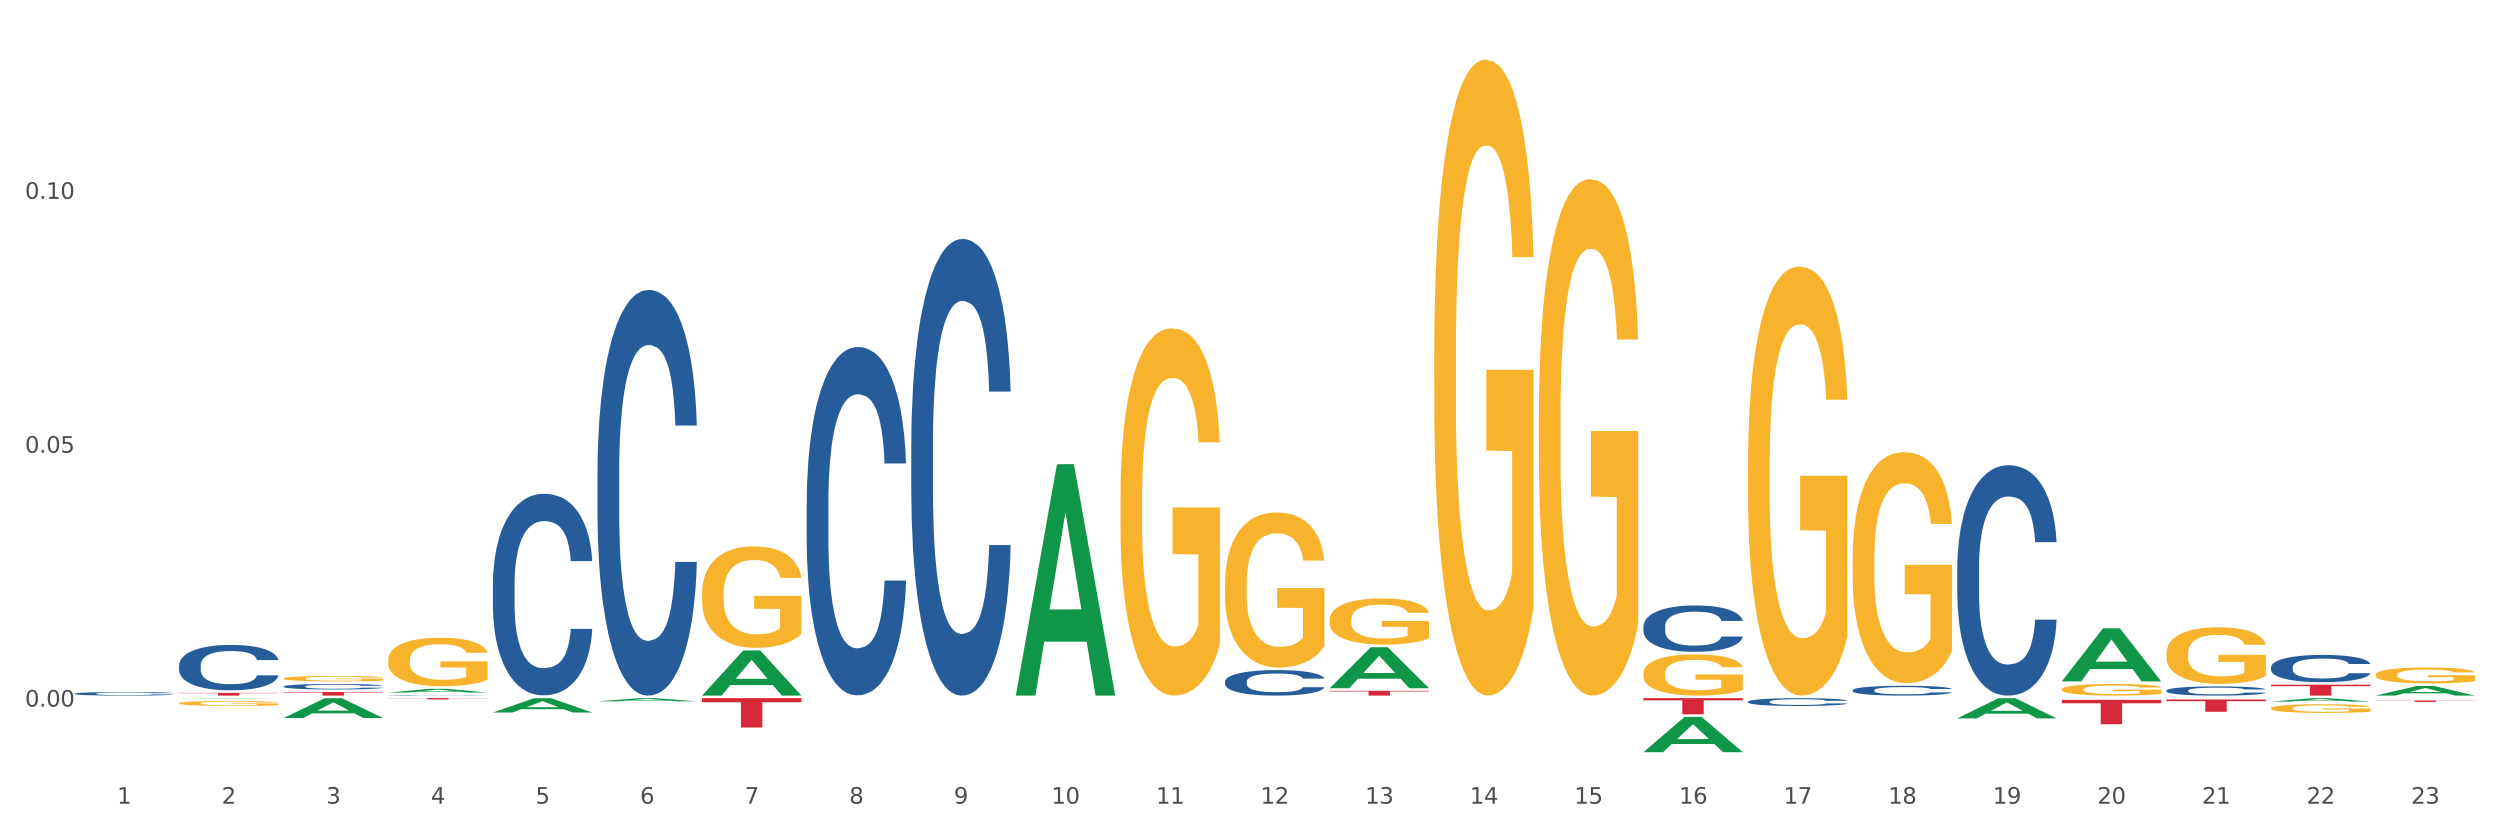 <?xml version="1.0" encoding="utf-8" standalone="no"?>
<!DOCTYPE svg PUBLIC "-//W3C//DTD SVG 1.1//EN"
  "http://www.w3.org/Graphics/SVG/1.1/DTD/svg11.dtd">
<svg xmlns:xlink="http://www.w3.org/1999/xlink" width="1080pt" height="360pt" viewBox="0 0 1080 360" xmlns="http://www.w3.org/2000/svg" version="1.1">
 <rect x="0" y="0" width="1080" height="360" fill="#333333" stroke="none"/>
 <defs>
  <style type="text/css">*{stroke-linejoin: round; stroke-linecap: butt}</style>
 </defs>
 <g id="figure_1">
  <g id="patch_1">
   <path d="M 0 360 
L 1080 360 
L 1080 0 
L 0 0 
z
" style="fill: #ffffff; stroke: #ffffff; stroke-linejoin: miter"/>
  </g>
  <g id="axes_1">
   <g id="matplotlib.axis_1">
    <g id="xtick_1">
     <g id="text_1">
      <!-- 1 -->
      <g style="fill: #4d4d4d" transform="translate(50.584 347.204) scale(0.096 -0.096)">
       <defs>
        <path id="DejaVuSans-31" d="M 794 531 
L 1825 531 
L 1825 4091 
L 703 3866 
L 703 4441 
L 1819 4666 
L 2450 4666 
L 2450 531 
L 3481 531 
L 3481 0 
L 794 0 
L 794 531 
z
" transform="scale(0.016)"/>
       </defs>
       <use xlink:href="#DejaVuSans-31"/>
      </g>
     </g>
    </g>
    <g id="xtick_2">
     <g id="text_2">
      <!-- 2 -->
      <g style="fill: #4d4d4d" transform="translate(95.771 347.204) scale(0.096 -0.096)">
       <defs>
        <path id="DejaVuSans-32" d="M 1228 531 
L 3431 531 
L 3431 0 
L 469 0 
L 469 531 
Q 828 903 1448 1529 
Q 2069 2156 2228 2338 
Q 2531 2678 2651 2914 
Q 2772 3150 2772 3378 
Q 2772 3750 2511 3984 
Q 2250 4219 1831 4219 
Q 1534 4219 1204 4116 
Q 875 4013 500 3803 
L 500 4441 
Q 881 4594 1212 4672 
Q 1544 4750 1819 4750 
Q 2544 4750 2975 4387 
Q 3406 4025 3406 3419 
Q 3406 3131 3298 2873 
Q 3191 2616 2906 2266 
Q 2828 2175 2409 1742 
Q 1991 1309 1228 531 
z
" transform="scale(0.016)"/>
       </defs>
       <use xlink:href="#DejaVuSans-32"/>
      </g>
     </g>
    </g>
    <g id="xtick_3">
     <g id="text_3">
      <!-- 3 -->
      <g style="fill: #4d4d4d" transform="translate(140.957 347.204) scale(0.096 -0.096)">
       <defs>
        <path id="DejaVuSans-33" d="M 2597 2516 
Q 3050 2419 3304 2112 
Q 3559 1806 3559 1356 
Q 3559 666 3084 287 
Q 2609 -91 1734 -91 
Q 1441 -91 1130 -33 
Q 819 25 488 141 
L 488 750 
Q 750 597 1062 519 
Q 1375 441 1716 441 
Q 2309 441 2620 675 
Q 2931 909 2931 1356 
Q 2931 1769 2642 2001 
Q 2353 2234 1838 2234 
L 1294 2234 
L 1294 2753 
L 1863 2753 
Q 2328 2753 2575 2939 
Q 2822 3125 2822 3475 
Q 2822 3834 2567 4026 
Q 2313 4219 1838 4219 
Q 1578 4219 1281 4162 
Q 984 4106 628 3988 
L 628 4550 
Q 988 4650 1302 4700 
Q 1616 4750 1894 4750 
Q 2613 4750 3031 4423 
Q 3450 4097 3450 3541 
Q 3450 3153 3228 2886 
Q 3006 2619 2597 2516 
z
" transform="scale(0.016)"/>
       </defs>
       <use xlink:href="#DejaVuSans-33"/>
      </g>
     </g>
    </g>
    <g id="xtick_4">
     <g id="text_4">
      <!-- 4 -->
      <g style="fill: #4d4d4d" transform="translate(186.143 347.204) scale(0.096 -0.096)">
       <defs>
        <path id="DejaVuSans-34" d="M 2419 4116 
L 825 1625 
L 2419 1625 
L 2419 4116 
z
M 2253 4666 
L 3047 4666 
L 3047 1625 
L 3713 1625 
L 3713 1100 
L 3047 1100 
L 3047 0 
L 2419 0 
L 2419 1100 
L 313 1100 
L 313 1709 
L 2253 4666 
z
" transform="scale(0.016)"/>
       </defs>
       <use xlink:href="#DejaVuSans-34"/>
      </g>
     </g>
    </g>
    <g id="xtick_5">
     <g id="text_5">
      <!-- 5 -->
      <g style="fill: #4d4d4d" transform="translate(231.33 347.204) scale(0.096 -0.096)">
       <defs>
        <path id="DejaVuSans-35" d="M 691 4666 
L 3169 4666 
L 3169 4134 
L 1269 4134 
L 1269 2991 
Q 1406 3038 1543 3061 
Q 1681 3084 1819 3084 
Q 2600 3084 3056 2656 
Q 3513 2228 3513 1497 
Q 3513 744 3044 326 
Q 2575 -91 1722 -91 
Q 1428 -91 1123 -41 
Q 819 9 494 109 
L 494 744 
Q 775 591 1075 516 
Q 1375 441 1709 441 
Q 2250 441 2565 725 
Q 2881 1009 2881 1497 
Q 2881 1984 2565 2268 
Q 2250 2553 1709 2553 
Q 1456 2553 1204 2497 
Q 953 2441 691 2322 
L 691 4666 
z
" transform="scale(0.016)"/>
       </defs>
       <use xlink:href="#DejaVuSans-35"/>
      </g>
     </g>
    </g>
    <g id="xtick_6">
     <g id="text_6">
      <!-- 6 -->
      <g style="fill: #4d4d4d" transform="translate(276.516 347.204) scale(0.096 -0.096)">
       <defs>
        <path id="DejaVuSans-36" d="M 2113 2584 
Q 1688 2584 1439 2293 
Q 1191 2003 1191 1497 
Q 1191 994 1439 701 
Q 1688 409 2113 409 
Q 2538 409 2786 701 
Q 3034 994 3034 1497 
Q 3034 2003 2786 2293 
Q 2538 2584 2113 2584 
z
M 3366 4563 
L 3366 3988 
Q 3128 4100 2886 4159 
Q 2644 4219 2406 4219 
Q 1781 4219 1451 3797 
Q 1122 3375 1075 2522 
Q 1259 2794 1537 2939 
Q 1816 3084 2150 3084 
Q 2853 3084 3261 2657 
Q 3669 2231 3669 1497 
Q 3669 778 3244 343 
Q 2819 -91 2113 -91 
Q 1303 -91 875 529 
Q 447 1150 447 2328 
Q 447 3434 972 4092 
Q 1497 4750 2381 4750 
Q 2619 4750 2861 4703 
Q 3103 4656 3366 4563 
z
" transform="scale(0.016)"/>
       </defs>
       <use xlink:href="#DejaVuSans-36"/>
      </g>
     </g>
    </g>
    <g id="xtick_7">
     <g id="text_7">
      <!-- 7 -->
      <g style="fill: #4d4d4d" transform="translate(321.702 347.204) scale(0.096 -0.096)">
       <defs>
        <path id="DejaVuSans-37" d="M 525 4666 
L 3525 4666 
L 3525 4397 
L 1831 0 
L 1172 0 
L 2766 4134 
L 525 4134 
L 525 4666 
z
" transform="scale(0.016)"/>
       </defs>
       <use xlink:href="#DejaVuSans-37"/>
      </g>
     </g>
    </g>
    <g id="xtick_8">
     <g id="text_8">
      <!-- 8 -->
      <g style="fill: #4d4d4d" transform="translate(366.888 347.204) scale(0.096 -0.096)">
       <defs>
        <path id="DejaVuSans-38" d="M 2034 2216 
Q 1584 2216 1326 1975 
Q 1069 1734 1069 1313 
Q 1069 891 1326 650 
Q 1584 409 2034 409 
Q 2484 409 2743 651 
Q 3003 894 3003 1313 
Q 3003 1734 2745 1975 
Q 2488 2216 2034 2216 
z
M 1403 2484 
Q 997 2584 770 2862 
Q 544 3141 544 3541 
Q 544 4100 942 4425 
Q 1341 4750 2034 4750 
Q 2731 4750 3128 4425 
Q 3525 4100 3525 3541 
Q 3525 3141 3298 2862 
Q 3072 2584 2669 2484 
Q 3125 2378 3379 2068 
Q 3634 1759 3634 1313 
Q 3634 634 3220 271 
Q 2806 -91 2034 -91 
Q 1263 -91 848 271 
Q 434 634 434 1313 
Q 434 1759 690 2068 
Q 947 2378 1403 2484 
z
M 1172 3481 
Q 1172 3119 1398 2916 
Q 1625 2713 2034 2713 
Q 2441 2713 2670 2916 
Q 2900 3119 2900 3481 
Q 2900 3844 2670 4047 
Q 2441 4250 2034 4250 
Q 1625 4250 1398 4047 
Q 1172 3844 1172 3481 
z
" transform="scale(0.016)"/>
       </defs>
       <use xlink:href="#DejaVuSans-38"/>
      </g>
     </g>
    </g>
    <g id="xtick_9">
     <g id="text_9">
      <!-- 9 -->
      <g style="fill: #4d4d4d" transform="translate(412.075 347.204) scale(0.096 -0.096)">
       <defs>
        <path id="DejaVuSans-39" d="M 703 97 
L 703 672 
Q 941 559 1184 500 
Q 1428 441 1663 441 
Q 2288 441 2617 861 
Q 2947 1281 2994 2138 
Q 2813 1869 2534 1725 
Q 2256 1581 1919 1581 
Q 1219 1581 811 2004 
Q 403 2428 403 3163 
Q 403 3881 828 4315 
Q 1253 4750 1959 4750 
Q 2769 4750 3195 4129 
Q 3622 3509 3622 2328 
Q 3622 1225 3098 567 
Q 2575 -91 1691 -91 
Q 1453 -91 1209 -44 
Q 966 3 703 97 
z
M 1959 2075 
Q 2384 2075 2632 2365 
Q 2881 2656 2881 3163 
Q 2881 3666 2632 3958 
Q 2384 4250 1959 4250 
Q 1534 4250 1286 3958 
Q 1038 3666 1038 3163 
Q 1038 2656 1286 2365 
Q 1534 2075 1959 2075 
z
" transform="scale(0.016)"/>
       </defs>
       <use xlink:href="#DejaVuSans-39"/>
      </g>
     </g>
    </g>
    <g id="xtick_10">
     <g id="text_10">
      <!-- 10 -->
      <g style="fill: #4d4d4d" transform="translate(454.207 347.204) scale(0.096 -0.096)">
       <defs>
        <path id="DejaVuSans-30" d="M 2034 4250 
Q 1547 4250 1301 3770 
Q 1056 3291 1056 2328 
Q 1056 1369 1301 889 
Q 1547 409 2034 409 
Q 2525 409 2770 889 
Q 3016 1369 3016 2328 
Q 3016 3291 2770 3770 
Q 2525 4250 2034 4250 
z
M 2034 4750 
Q 2819 4750 3233 4129 
Q 3647 3509 3647 2328 
Q 3647 1150 3233 529 
Q 2819 -91 2034 -91 
Q 1250 -91 836 529 
Q 422 1150 422 2328 
Q 422 3509 836 4129 
Q 1250 4750 2034 4750 
z
" transform="scale(0.016)"/>
       </defs>
       <use xlink:href="#DejaVuSans-31"/>
       <use xlink:href="#DejaVuSans-30" transform="translate(63.623 0)"/>
      </g>
     </g>
    </g>
    <g id="xtick_11">
     <g id="text_11">
      <!-- 11 -->
      <g style="fill: #4d4d4d" transform="translate(499.393 347.204) scale(0.096 -0.096)">
       <use xlink:href="#DejaVuSans-31"/>
       <use xlink:href="#DejaVuSans-31" transform="translate(63.623 0)"/>
      </g>
     </g>
    </g>
    <g id="xtick_12">
     <g id="text_12">
      <!-- 12 -->
      <g style="fill: #4d4d4d" transform="translate(544.58 347.204) scale(0.096 -0.096)">
       <use xlink:href="#DejaVuSans-31"/>
       <use xlink:href="#DejaVuSans-32" transform="translate(63.623 0)"/>
      </g>
     </g>
    </g>
    <g id="xtick_13">
     <g id="text_13">
      <!-- 13 -->
      <g style="fill: #4d4d4d" transform="translate(589.766 347.204) scale(0.096 -0.096)">
       <use xlink:href="#DejaVuSans-31"/>
       <use xlink:href="#DejaVuSans-33" transform="translate(63.623 0)"/>
      </g>
     </g>
    </g>
    <g id="xtick_14">
     <g id="text_14">
      <!-- 14 -->
      <g style="fill: #4d4d4d" transform="translate(634.952 347.204) scale(0.096 -0.096)">
       <use xlink:href="#DejaVuSans-31"/>
       <use xlink:href="#DejaVuSans-34" transform="translate(63.623 0)"/>
      </g>
     </g>
    </g>
    <g id="xtick_15">
     <g id="text_15">
      <!-- 15 -->
      <g style="fill: #4d4d4d" transform="translate(680.138 347.204) scale(0.096 -0.096)">
       <use xlink:href="#DejaVuSans-31"/>
       <use xlink:href="#DejaVuSans-35" transform="translate(63.623 0)"/>
      </g>
     </g>
    </g>
    <g id="xtick_16">
     <g id="text_16">
      <!-- 16 -->
      <g style="fill: #4d4d4d" transform="translate(725.325 347.204) scale(0.096 -0.096)">
       <use xlink:href="#DejaVuSans-31"/>
       <use xlink:href="#DejaVuSans-36" transform="translate(63.623 0)"/>
      </g>
     </g>
    </g>
    <g id="xtick_17">
     <g id="text_17">
      <!-- 17 -->
      <g style="fill: #4d4d4d" transform="translate(770.511 347.204) scale(0.096 -0.096)">
       <use xlink:href="#DejaVuSans-31"/>
       <use xlink:href="#DejaVuSans-37" transform="translate(63.623 0)"/>
      </g>
     </g>
    </g>
    <g id="xtick_18">
     <g id="text_18">
      <!-- 18 -->
      <g style="fill: #4d4d4d" transform="translate(815.697 347.204) scale(0.096 -0.096)">
       <use xlink:href="#DejaVuSans-31"/>
       <use xlink:href="#DejaVuSans-38" transform="translate(63.623 0)"/>
      </g>
     </g>
    </g>
    <g id="xtick_19">
     <g id="text_19">
      <!-- 19 -->
      <g style="fill: #4d4d4d" transform="translate(860.883 347.204) scale(0.096 -0.096)">
       <use xlink:href="#DejaVuSans-31"/>
       <use xlink:href="#DejaVuSans-39" transform="translate(63.623 0)"/>
      </g>
     </g>
    </g>
    <g id="xtick_20">
     <g id="text_20">
      <!-- 20 -->
      <g style="fill: #4d4d4d" transform="translate(906.07 347.204) scale(0.096 -0.096)">
       <use xlink:href="#DejaVuSans-32"/>
       <use xlink:href="#DejaVuSans-30" transform="translate(63.623 0)"/>
      </g>
     </g>
    </g>
    <g id="xtick_21">
     <g id="text_21">
      <!-- 21 -->
      <g style="fill: #4d4d4d" transform="translate(951.256 347.204) scale(0.096 -0.096)">
       <use xlink:href="#DejaVuSans-32"/>
       <use xlink:href="#DejaVuSans-31" transform="translate(63.623 0)"/>
      </g>
     </g>
    </g>
    <g id="xtick_22">
     <g id="text_22">
      <!-- 22 -->
      <g style="fill: #4d4d4d" transform="translate(996.442 347.204) scale(0.096 -0.096)">
       <use xlink:href="#DejaVuSans-32"/>
       <use xlink:href="#DejaVuSans-32" transform="translate(63.623 0)"/>
      </g>
     </g>
    </g>
    <g id="xtick_23">
     <g id="text_23">
      <!-- 23 -->
      <g style="fill: #4d4d4d" transform="translate(1041.629 347.204) scale(0.096 -0.096)">
       <use xlink:href="#DejaVuSans-32"/>
       <use xlink:href="#DejaVuSans-33" transform="translate(63.623 0)"/>
      </g>
     </g>
    </g>
    <g id="xtick_24"/>
    <g id="xtick_25"/>
    <g id="xtick_26"/>
    <g id="xtick_27"/>
    <g id="xtick_28"/>
    <g id="xtick_29"/>
    <g id="xtick_30"/>
    <g id="xtick_31"/>
    <g id="xtick_32"/>
    <g id="xtick_33"/>
    <g id="xtick_34"/>
    <g id="xtick_35"/>
    <g id="xtick_36"/>
    <g id="xtick_37"/>
    <g id="xtick_38"/>
    <g id="xtick_39"/>
    <g id="xtick_40"/>
    <g id="xtick_41"/>
    <g id="xtick_42"/>
    <g id="xtick_43"/>
    <g id="xtick_44"/>
    <g id="xtick_45"/>
   </g>
   <g id="matplotlib.axis_2">
    <g id="ytick_1">
     <g id="text_24">
      <!-- 0.00 -->
      <g style="fill: #4d4d4d" transform="translate(10.8 305.255) scale(0.096 -0.096)">
       <defs>
        <path id="DejaVuSans-2e" d="M 684 794 
L 1344 794 
L 1344 0 
L 684 0 
L 684 794 
z
" transform="scale(0.016)"/>
       </defs>
       <use xlink:href="#DejaVuSans-30"/>
       <use xlink:href="#DejaVuSans-2e" transform="translate(63.623 0)"/>
       <use xlink:href="#DejaVuSans-30" transform="translate(95.41 0)"/>
       <use xlink:href="#DejaVuSans-30" transform="translate(159.033 0)"/>
      </g>
     </g>
    </g>
    <g id="ytick_2">
     <g id="text_25">
      <!-- 0.05 -->
      <g style="fill: #4d4d4d" transform="translate(10.8 195.577) scale(0.096 -0.096)">
       <use xlink:href="#DejaVuSans-30"/>
       <use xlink:href="#DejaVuSans-2e" transform="translate(63.623 0)"/>
       <use xlink:href="#DejaVuSans-30" transform="translate(95.41 0)"/>
       <use xlink:href="#DejaVuSans-35" transform="translate(159.033 0)"/>
      </g>
     </g>
    </g>
    <g id="ytick_3">
     <g id="text_26">
      <!-- 0.10 -->
      <g style="fill: #4d4d4d" transform="translate(10.8 85.899) scale(0.096 -0.096)">
       <use xlink:href="#DejaVuSans-30"/>
       <use xlink:href="#DejaVuSans-2e" transform="translate(63.623 0)"/>
       <use xlink:href="#DejaVuSans-31" transform="translate(95.41 0)"/>
       <use xlink:href="#DejaVuSans-30" transform="translate(159.033 0)"/>
      </g>
     </g>
    </g>
    <g id="ytick_4"/>
    <g id="ytick_5"/>
    <g id="ytick_6"/>
   </g>
   <g id="PolyCollection_1">
    <path d="M 77.361 301.735 
L 77.406 301.735 
L 95.107 301.607 
L 102.454 301.607 
L 120.288 301.736 
L 111.791 301.736 
L 107.941 301.706 
L 89.664 301.706 
L 89.531 301.706 
L 85.814 301.736 
L 77.361 301.736 
L 77.361 301.735 
L 91.965 301.688 
L 105.64 301.688 
L 98.869 301.635 
L 98.781 301.634 
L 98.692 301.635 
L 91.921 301.688 
L 91.965 301.688 
L 77.361 301.735 
z
" clip-path="url(#p8ea160ae43)" style="fill: #109648"/>
    <path d="M 303.293 301.607 
L 346.22 301.607 
L 346.22 303.369 
L 329.334 303.381 
L 329.334 314.287 
L 320.077 314.287 
L 320.077 303.381 
L 303.293 303.369 
L 303.293 301.619 
L 303.293 301.607 
z
" clip-path="url(#p8ea160ae43)" style="fill: #d62839"/>
    <path d="M 167.734 301.607 
L 210.661 301.607 
L 210.661 301.685 
L 193.775 301.686 
L 193.775 302.167 
L 184.518 302.167 
L 184.518 301.686 
L 167.734 301.685 
L 167.734 301.608 
L 167.734 301.607 
z
" clip-path="url(#p8ea160ae43)" style="fill: #d62839"/>
    <path d="M 122.548 298.944 
L 165.475 298.944 
L 165.475 299.161 
L 148.589 299.163 
L 148.589 300.504 
L 139.332 300.504 
L 139.332 299.163 
L 122.548 299.161 
L 122.548 298.946 
L 122.548 298.944 
z
" clip-path="url(#p8ea160ae43)" style="fill: #d62839"/>
    <path d="M 77.361 299.311 
L 120.288 299.311 
L 120.288 299.476 
L 103.402 299.478 
L 103.402 300.504 
L 94.146 300.504 
L 94.146 299.478 
L 77.361 299.476 
L 77.361 299.312 
L 77.361 299.311 
z
" clip-path="url(#p8ea160ae43)" style="fill: #d62839"/>
    <path d="M 77.361 303.819 
L 77.412 303.817 
L 77.412 303.747 
L 77.513 303.687 
L 78.02 303.542 
L 78.78 303.422 
L 79.338 303.358 
L 79.895 303.306 
L 80.554 303.253 
L 81.365 303.199 
L 82.835 303.12 
L 83.747 303.079 
L 84.862 303.037 
L 86.889 302.975 
L 88.359 302.94 
L 89.88 302.911 
L 92.363 302.876 
L 93.985 302.86 
L 95.708 302.849 
L 97.786 302.841 
L 99.357 302.839 
L 102.803 302.845 
L 105.743 302.862 
L 107.162 302.876 
L 108.986 302.899 
L 109.949 302.915 
L 111.52 302.946 
L 113.142 302.986 
L 114.257 303.021 
L 115.93 303.087 
L 117.197 303.153 
L 118.362 303.234 
L 118.971 303.29 
L 119.427 303.343 
L 119.832 303.403 
L 120.238 303.497 
L 111.115 303.497 
L 110.76 303.43 
L 110.203 303.366 
L 109.392 303.304 
L 108.682 303.265 
L 107.466 303.217 
L 106.351 303.186 
L 105.185 303.162 
L 103.766 303.143 
L 102.651 303.133 
L 101.08 303.126 
L 97.989 303.128 
L 95.911 303.143 
L 94.492 303.162 
L 93.579 303.18 
L 92.768 303.199 
L 91.856 303.226 
L 90.792 303.267 
L 90.032 303.304 
L 89.271 303.35 
L 88.663 303.397 
L 88.106 303.451 
L 87.65 303.509 
L 87.295 303.569 
L 86.991 303.643 
L 86.737 303.765 
L 86.737 304.03 
L 86.839 304.09 
L 87.092 304.169 
L 87.396 304.229 
L 87.903 304.301 
L 88.359 304.349 
L 89.221 304.419 
L 90.184 304.477 
L 90.944 304.514 
L 91.704 304.545 
L 93.022 304.587 
L 94.492 304.622 
L 95.759 304.644 
L 97.482 304.663 
L 98.647 304.671 
L 99.661 304.675 
L 102.144 304.675 
L 103.918 304.669 
L 105.895 304.655 
L 107.415 304.638 
L 108.682 304.616 
L 110.101 304.582 
L 111.014 304.549 
L 111.014 304.144 
L 99.864 304.142 
L 99.864 303.873 
L 120.288 303.873 
L 120.288 304.663 
L 119.427 304.704 
L 118.464 304.74 
L 117.45 304.773 
L 115.93 304.814 
L 114.105 304.853 
L 112.483 304.88 
L 110.76 304.903 
L 108.733 304.924 
L 106.098 304.944 
L 104.476 304.951 
L 102.448 304.957 
L 100.066 304.959 
L 97.989 304.955 
L 95.961 304.946 
L 93.833 304.928 
L 91.755 304.903 
L 90.184 304.878 
L 88.612 304.847 
L 86.94 304.806 
L 85.622 304.768 
L 84.609 304.733 
L 83.494 304.688 
L 82.277 304.63 
L 81.365 304.578 
L 80.554 304.524 
L 79.693 304.454 
L 79.084 304.394 
L 78.476 304.318 
L 78.121 304.262 
L 77.716 304.175 
L 77.412 304.053 
L 77.361 303.819 
z
" clip-path="url(#p8ea160ae43)" style="fill: #f7b32b"/>
    <path d="M 32.175 299.653 
L 32.226 299.651 
L 32.226 299.612 
L 32.378 299.558 
L 32.936 299.459 
L 33.646 299.384 
L 34.864 299.297 
L 35.524 299.26 
L 36.387 299.219 
L 38.162 299.153 
L 40.192 299.096 
L 41.613 299.065 
L 42.678 299.045 
L 45.063 299.01 
L 46.433 298.995 
L 47.854 298.982 
L 49.072 298.973 
L 51.101 298.964 
L 52.725 298.959 
L 54.603 298.958 
L 56.176 298.959 
L 58.256 298.965 
L 61.3 298.982 
L 62.467 298.992 
L 64.04 299.009 
L 65.664 299.031 
L 66.983 299.054 
L 68.506 299.086 
L 70.079 299.129 
L 71.601 299.182 
L 72.666 299.232 
L 73.529 299.284 
L 74.29 299.348 
L 74.848 299.417 
L 75.102 299.475 
L 65.816 299.475 
L 65.563 299.422 
L 65.055 299.366 
L 64.548 299.328 
L 63.99 299.297 
L 63.127 299.261 
L 62.366 299.239 
L 61.097 299.212 
L 59.93 299.195 
L 58.966 299.185 
L 57.799 299.177 
L 55.313 299.168 
L 53.537 299.168 
L 52.421 299.171 
L 51.051 299.178 
L 49.884 299.188 
L 48.514 299.205 
L 47.448 299.223 
L 46.383 299.247 
L 45.774 299.264 
L 44.86 299.295 
L 44.251 299.321 
L 43.44 299.365 
L 42.983 299.396 
L 42.171 299.476 
L 41.816 299.535 
L 41.664 299.576 
L 41.562 299.621 
L 41.562 299.842 
L 41.867 299.941 
L 42.12 299.983 
L 42.526 300.031 
L 43.287 300.093 
L 44.404 300.154 
L 45.571 300.198 
L 46.535 300.224 
L 47.448 300.244 
L 48.361 300.26 
L 49.478 300.274 
L 50.391 300.282 
L 51.761 300.291 
L 53.385 300.295 
L 54.653 300.295 
L 57.241 300.288 
L 58.408 300.281 
L 59.524 300.271 
L 60.742 300.255 
L 61.706 300.239 
L 62.264 300.226 
L 63.178 300.199 
L 63.888 300.171 
L 64.497 300.138 
L 64.903 300.11 
L 65.36 300.068 
L 65.715 300.02 
L 65.816 299.994 
L 75.102 299.994 
L 74.899 300.045 
L 74.544 300.094 
L 73.833 300.161 
L 73.275 300.199 
L 72.413 300.246 
L 71.499 300.285 
L 70.231 300.329 
L 69.064 300.361 
L 67.846 300.39 
L 66.527 300.415 
L 64.142 300.45 
L 63.279 300.46 
L 61.453 300.477 
L 60.032 300.487 
L 57.951 300.497 
L 55.82 300.503 
L 53.588 300.504 
L 51.609 300.501 
L 49.427 300.493 
L 48.057 300.484 
L 46.535 300.471 
L 44.759 300.452 
L 43.084 300.428 
L 41.511 300.399 
L 40.04 300.367 
L 38.67 300.33 
L 36.894 300.27 
L 35.575 300.21 
L 34.611 300.155 
L 33.951 300.109 
L 33.291 300.049 
L 32.936 300.008 
L 32.378 299.91 
L 32.175 299.818 
L 32.175 299.653 
z
" clip-path="url(#p8ea160ae43)" style="fill: #255c99"/>
    <path d="M 77.361 287.408 
L 77.412 287.39 
L 77.412 286.889 
L 77.564 286.208 
L 78.122 284.955 
L 78.833 284.006 
L 80.051 282.895 
L 80.71 282.43 
L 81.573 281.91 
L 83.349 281.069 
L 85.378 280.352 
L 86.799 279.958 
L 87.865 279.707 
L 90.25 279.26 
L 91.62 279.063 
L 93.04 278.902 
L 94.258 278.794 
L 96.288 278.669 
L 97.911 278.615 
L 99.789 278.597 
L 101.362 278.615 
L 103.442 278.687 
L 106.487 278.902 
L 107.654 279.027 
L 109.227 279.242 
L 110.85 279.528 
L 112.17 279.815 
L 113.692 280.227 
L 115.265 280.764 
L 116.787 281.445 
L 117.853 282.071 
L 118.715 282.734 
L 119.476 283.54 
L 120.035 284.417 
L 120.288 285.152 
L 111.003 285.152 
L 110.749 284.489 
L 110.242 283.773 
L 109.734 283.289 
L 109.176 282.895 
L 108.313 282.447 
L 107.552 282.161 
L 106.284 281.821 
L 105.117 281.606 
L 104.153 281.48 
L 102.986 281.373 
L 100.499 281.265 
L 98.723 281.265 
L 97.607 281.301 
L 96.237 281.391 
L 95.07 281.516 
L 93.7 281.731 
L 92.634 281.964 
L 91.569 282.268 
L 90.96 282.483 
L 90.047 282.877 
L 89.438 283.2 
L 88.626 283.755 
L 88.169 284.149 
L 87.357 285.17 
L 87.002 285.922 
L 86.85 286.441 
L 86.748 287.014 
L 86.748 289.808 
L 87.053 291.062 
L 87.307 291.599 
L 87.712 292.208 
L 88.474 292.996 
L 89.59 293.766 
L 90.757 294.321 
L 91.721 294.661 
L 92.634 294.912 
L 93.548 295.109 
L 94.664 295.288 
L 95.577 295.396 
L 96.947 295.503 
L 98.571 295.557 
L 99.84 295.557 
L 102.427 295.467 
L 103.594 295.378 
L 104.711 295.252 
L 105.929 295.055 
L 106.893 294.84 
L 107.451 294.679 
L 108.364 294.339 
L 109.074 293.981 
L 109.683 293.569 
L 110.089 293.211 
L 110.546 292.673 
L 110.901 292.065 
L 111.003 291.742 
L 120.288 291.742 
L 120.085 292.387 
L 119.73 293.014 
L 119.02 293.855 
L 118.462 294.339 
L 117.599 294.93 
L 116.686 295.431 
L 115.417 295.987 
L 114.25 296.398 
L 113.032 296.757 
L 111.713 297.079 
L 109.328 297.527 
L 108.466 297.652 
L 106.639 297.867 
L 105.218 297.992 
L 103.138 298.118 
L 101.007 298.189 
L 98.774 298.207 
L 96.795 298.171 
L 94.613 298.064 
L 93.243 297.956 
L 91.721 297.795 
L 89.945 297.545 
L 88.271 297.24 
L 86.698 296.882 
L 85.226 296.47 
L 83.856 296.004 
L 82.08 295.234 
L 80.761 294.482 
L 79.797 293.784 
L 79.137 293.193 
L 78.478 292.441 
L 78.122 291.921 
L 77.564 290.668 
L 77.361 289.504 
L 77.361 287.408 
z
" clip-path="url(#p8ea160ae43)" style="fill: #255c99"/>
    <path d="M 122.548 296.538 
L 122.598 296.535 
L 122.598 296.475 
L 122.751 296.393 
L 123.309 296.241 
L 124.019 296.127 
L 125.237 295.993 
L 125.896 295.937 
L 126.759 295.874 
L 128.535 295.772 
L 130.565 295.686 
L 131.985 295.638 
L 133.051 295.608 
L 135.436 295.554 
L 136.806 295.53 
L 138.227 295.511 
L 139.444 295.498 
L 141.474 295.483 
L 143.098 295.476 
L 144.975 295.474 
L 146.548 295.476 
L 148.628 295.485 
L 151.673 295.511 
L 152.84 295.526 
L 154.413 295.552 
L 156.037 295.587 
L 157.356 295.621 
L 158.878 295.671 
L 160.451 295.736 
L 161.973 295.818 
L 163.039 295.894 
L 163.902 295.973 
L 164.663 296.071 
L 165.221 296.177 
L 165.475 296.265 
L 156.189 296.265 
L 155.935 296.185 
L 155.428 296.099 
L 154.92 296.04 
L 154.362 295.993 
L 153.5 295.939 
L 152.738 295.904 
L 151.47 295.863 
L 150.303 295.837 
L 149.339 295.822 
L 148.172 295.809 
L 145.685 295.796 
L 143.91 295.796 
L 142.793 295.801 
L 141.423 295.811 
L 140.256 295.827 
L 138.886 295.852 
L 137.821 295.881 
L 136.755 295.917 
L 136.146 295.943 
L 135.233 295.991 
L 134.624 296.03 
L 133.812 296.097 
L 133.355 296.144 
L 132.544 296.267 
L 132.188 296.358 
L 132.036 296.421 
L 131.935 296.49 
L 131.935 296.827 
L 132.239 296.979 
L 132.493 297.043 
L 132.899 297.117 
L 133.66 297.212 
L 134.776 297.305 
L 135.943 297.372 
L 136.907 297.413 
L 137.821 297.443 
L 138.734 297.467 
L 139.85 297.489 
L 140.764 297.502 
L 142.134 297.515 
L 143.757 297.521 
L 145.026 297.521 
L 147.614 297.51 
L 148.781 297.499 
L 149.897 297.484 
L 151.115 297.461 
L 152.079 297.435 
L 152.637 297.415 
L 153.55 297.374 
L 154.261 297.331 
L 154.87 297.281 
L 155.276 297.238 
L 155.732 297.173 
L 156.087 297.1 
L 156.189 297.061 
L 165.475 297.061 
L 165.272 297.138 
L 164.916 297.214 
L 164.206 297.316 
L 163.648 297.374 
L 162.785 297.445 
L 161.872 297.506 
L 160.603 297.573 
L 159.436 297.623 
L 158.219 297.666 
L 156.899 297.705 
L 154.514 297.759 
L 153.652 297.774 
L 151.825 297.8 
L 150.404 297.815 
L 148.324 297.83 
L 146.193 297.839 
L 143.96 297.841 
L 141.981 297.837 
L 139.8 297.824 
L 138.43 297.811 
L 136.907 297.791 
L 135.131 297.761 
L 133.457 297.724 
L 131.884 297.681 
L 130.412 297.631 
L 129.042 297.575 
L 127.266 297.482 
L 125.947 297.391 
L 124.983 297.307 
L 124.323 297.236 
L 123.664 297.145 
L 123.309 297.082 
L 122.751 296.931 
L 122.548 296.79 
L 122.548 296.538 
z
" clip-path="url(#p8ea160ae43)" style="fill: #255c99"/>
    <path d="M 212.92 252.435 
L 212.971 252.355 
L 212.971 250.128 
L 213.123 247.106 
L 213.681 241.539 
L 214.392 237.324 
L 215.609 232.393 
L 216.269 230.326 
L 217.132 228.019 
L 218.908 224.281 
L 220.937 221.1 
L 222.358 219.35 
L 223.424 218.237 
L 225.808 216.249 
L 227.178 215.374 
L 228.599 214.658 
L 229.817 214.181 
L 231.847 213.624 
L 233.47 213.386 
L 235.348 213.306 
L 236.921 213.386 
L 239.001 213.704 
L 242.045 214.658 
L 243.213 215.215 
L 244.786 216.169 
L 246.409 217.442 
L 247.728 218.714 
L 249.251 220.543 
L 250.824 222.929 
L 252.346 225.951 
L 253.411 228.735 
L 254.274 231.678 
L 255.035 235.256 
L 255.593 239.153 
L 255.847 242.414 
L 246.561 242.414 
L 246.308 239.471 
L 245.8 236.29 
L 245.293 234.143 
L 244.735 232.393 
L 243.872 230.405 
L 243.111 229.133 
L 241.843 227.622 
L 240.675 226.667 
L 239.711 226.11 
L 238.544 225.633 
L 236.058 225.156 
L 234.282 225.156 
L 233.166 225.315 
L 231.796 225.713 
L 230.629 226.27 
L 229.259 227.224 
L 228.193 228.258 
L 227.128 229.61 
L 226.519 230.564 
L 225.605 232.314 
L 224.996 233.745 
L 224.185 236.211 
L 223.728 237.96 
L 222.916 242.494 
L 222.561 245.834 
L 222.409 248.14 
L 222.307 250.685 
L 222.307 263.092 
L 222.612 268.659 
L 222.865 271.045 
L 223.271 273.749 
L 224.032 277.248 
L 225.149 280.668 
L 226.316 283.133 
L 227.28 284.644 
L 228.193 285.758 
L 229.107 286.633 
L 230.223 287.428 
L 231.136 287.905 
L 232.506 288.382 
L 234.13 288.621 
L 235.398 288.621 
L 237.986 288.223 
L 239.153 287.826 
L 240.27 287.269 
L 241.487 286.394 
L 242.451 285.44 
L 243.01 284.724 
L 243.923 283.213 
L 244.633 281.622 
L 245.242 279.793 
L 245.648 278.202 
L 246.105 275.817 
L 246.46 273.113 
L 246.561 271.681 
L 255.847 271.681 
L 255.644 274.544 
L 255.289 277.328 
L 254.579 281.066 
L 254.02 283.213 
L 253.158 285.837 
L 252.244 288.064 
L 250.976 290.53 
L 249.809 292.359 
L 248.591 293.949 
L 247.272 295.381 
L 244.887 297.369 
L 244.024 297.926 
L 242.198 298.88 
L 240.777 299.437 
L 238.697 299.994 
L 236.565 300.312 
L 234.333 300.391 
L 232.354 300.232 
L 230.172 299.755 
L 228.802 299.278 
L 227.28 298.562 
L 225.504 297.449 
L 223.829 296.097 
L 222.256 294.506 
L 220.785 292.677 
L 219.415 290.609 
L 217.639 287.189 
L 216.32 283.849 
L 215.356 280.747 
L 214.696 278.123 
L 214.036 274.783 
L 213.681 272.476 
L 213.123 266.909 
L 212.92 261.74 
L 212.92 252.435 
z
" clip-path="url(#p8ea160ae43)" style="fill: #255c99"/>
    <path d="M 258.106 203.998 
L 258.157 203.838 
L 258.157 199.357 
L 258.309 193.275 
L 258.867 182.072 
L 259.578 173.59 
L 260.796 163.667 
L 261.455 159.506 
L 262.318 154.865 
L 264.094 147.343 
L 266.123 140.941 
L 267.544 137.42 
L 268.61 135.18 
L 270.995 131.179 
L 272.365 129.418 
L 273.785 127.978 
L 275.003 127.018 
L 277.033 125.897 
L 278.657 125.417 
L 280.534 125.257 
L 282.107 125.417 
L 284.187 126.057 
L 287.232 127.978 
L 288.399 129.098 
L 289.972 131.019 
L 291.595 133.579 
L 292.915 136.14 
L 294.437 139.821 
L 296.01 144.622 
L 297.532 150.704 
L 298.598 156.305 
L 299.46 162.227 
L 300.221 169.429 
L 300.78 177.271 
L 301.033 183.833 
L 291.748 183.833 
L 291.494 177.911 
L 290.987 171.509 
L 290.479 167.188 
L 289.921 163.667 
L 289.058 159.666 
L 288.297 157.106 
L 287.029 154.065 
L 285.862 152.144 
L 284.898 151.024 
L 283.731 150.064 
L 281.244 149.103 
L 279.468 149.103 
L 278.352 149.424 
L 276.982 150.224 
L 275.815 151.344 
L 274.445 153.265 
L 273.379 155.345 
L 272.314 158.066 
L 271.705 159.986 
L 270.792 163.507 
L 270.183 166.388 
L 269.371 171.349 
L 268.914 174.87 
L 268.102 183.993 
L 267.747 190.715 
L 267.595 195.356 
L 267.493 200.477 
L 267.493 225.444 
L 267.798 236.647 
L 268.052 241.448 
L 268.458 246.89 
L 269.219 253.931 
L 270.335 260.813 
L 271.502 265.775 
L 272.466 268.815 
L 273.379 271.056 
L 274.293 272.817 
L 275.409 274.417 
L 276.322 275.377 
L 277.692 276.337 
L 279.316 276.818 
L 280.585 276.818 
L 283.172 276.017 
L 284.34 275.217 
L 285.456 274.097 
L 286.674 272.336 
L 287.638 270.416 
L 288.196 268.976 
L 289.109 265.935 
L 289.82 262.734 
L 290.428 259.053 
L 290.834 255.852 
L 291.291 251.051 
L 291.646 245.609 
L 291.748 242.728 
L 301.033 242.728 
L 300.83 248.49 
L 300.475 254.092 
L 299.765 261.614 
L 299.207 265.935 
L 298.344 271.216 
L 297.431 275.697 
L 296.162 280.659 
L 294.995 284.34 
L 293.777 287.54 
L 292.458 290.421 
L 290.073 294.422 
L 289.211 295.543 
L 287.384 297.463 
L 285.963 298.583 
L 283.883 299.704 
L 281.752 300.344 
L 279.519 300.504 
L 277.54 300.184 
L 275.358 299.224 
L 273.988 298.263 
L 272.466 296.823 
L 270.69 294.582 
L 269.016 291.862 
L 267.443 288.661 
L 265.971 284.98 
L 264.601 280.819 
L 262.825 273.937 
L 261.506 267.215 
L 260.542 260.973 
L 259.882 255.692 
L 259.223 248.97 
L 258.867 244.329 
L 258.309 233.126 
L 258.106 222.723 
L 258.106 203.998 
z
" clip-path="url(#p8ea160ae43)" style="fill: #255c99"/>
    <path d="M 348.479 217.523 
L 348.53 217.386 
L 348.53 213.538 
L 348.682 208.316 
L 349.24 198.696 
L 349.95 191.413 
L 351.168 182.893 
L 351.828 179.32 
L 352.69 175.334 
L 354.466 168.875 
L 356.496 163.378 
L 357.917 160.355 
L 358.982 158.431 
L 361.367 154.996 
L 362.737 153.484 
L 364.158 152.247 
L 365.376 151.423 
L 367.405 150.461 
L 369.029 150.048 
L 370.906 149.911 
L 372.479 150.048 
L 374.56 150.598 
L 377.604 152.247 
L 378.771 153.209 
L 380.344 154.858 
L 381.968 157.057 
L 383.287 159.256 
L 384.81 162.416 
L 386.383 166.539 
L 387.905 171.761 
L 388.97 176.571 
L 389.833 181.656 
L 390.594 187.84 
L 391.152 194.573 
L 391.406 200.208 
L 382.12 200.208 
L 381.867 195.123 
L 381.359 189.626 
L 380.852 185.916 
L 380.294 182.893 
L 379.431 179.457 
L 378.67 177.258 
L 377.401 174.647 
L 376.234 172.998 
L 375.27 172.036 
L 374.103 171.212 
L 371.617 170.387 
L 369.841 170.387 
L 368.725 170.662 
L 367.355 171.349 
L 366.188 172.311 
L 364.818 173.96 
L 363.752 175.747 
L 362.686 178.083 
L 362.078 179.732 
L 361.164 182.755 
L 360.555 185.229 
L 359.743 189.489 
L 359.287 192.512 
L 358.475 200.345 
L 358.12 206.117 
L 357.968 210.102 
L 357.866 214.5 
L 357.866 235.938 
L 358.17 245.557 
L 358.424 249.68 
L 358.83 254.353 
L 359.591 260.399 
L 360.708 266.308 
L 361.875 270.568 
L 362.839 273.18 
L 363.752 275.103 
L 364.665 276.615 
L 365.782 277.989 
L 366.695 278.814 
L 368.065 279.638 
L 369.689 280.051 
L 370.957 280.051 
L 373.545 279.364 
L 374.712 278.676 
L 375.828 277.714 
L 377.046 276.203 
L 378.01 274.554 
L 378.568 273.317 
L 379.482 270.706 
L 380.192 267.957 
L 380.801 264.797 
L 381.207 262.048 
L 381.664 257.926 
L 382.019 253.253 
L 382.12 250.78 
L 391.406 250.78 
L 391.203 255.727 
L 390.848 260.537 
L 390.137 266.995 
L 389.579 270.706 
L 388.717 275.241 
L 387.803 279.089 
L 386.535 283.349 
L 385.368 286.51 
L 384.15 289.258 
L 382.831 291.732 
L 380.446 295.167 
L 379.583 296.129 
L 377.757 297.778 
L 376.336 298.74 
L 374.255 299.702 
L 372.124 300.252 
L 369.892 300.389 
L 367.913 300.114 
L 365.731 299.29 
L 364.361 298.465 
L 362.839 297.229 
L 361.063 295.305 
L 359.388 292.968 
L 357.815 290.22 
L 356.344 287.059 
L 354.974 283.486 
L 353.198 277.577 
L 351.879 271.805 
L 350.914 266.446 
L 350.255 261.911 
L 349.595 256.139 
L 349.24 252.154 
L 348.682 242.534 
L 348.479 233.602 
L 348.479 217.523 
z
" clip-path="url(#p8ea160ae43)" style="fill: #255c99"/>
    <path d="M 393.665 191.865 
L 393.716 191.685 
L 393.716 186.641 
L 393.868 179.794 
L 394.426 167.183 
L 395.137 157.634 
L 396.354 146.464 
L 397.014 141.78 
L 397.877 136.555 
L 399.653 128.087 
L 401.682 120.881 
L 403.103 116.917 
L 404.169 114.395 
L 406.553 109.891 
L 407.923 107.909 
L 409.344 106.288 
L 410.562 105.207 
L 412.592 103.945 
L 414.215 103.405 
L 416.093 103.225 
L 417.666 103.405 
L 419.746 104.126 
L 422.791 106.288 
L 423.958 107.549 
L 425.531 109.711 
L 427.154 112.593 
L 428.474 115.476 
L 429.996 119.62 
L 431.569 125.025 
L 433.091 131.871 
L 434.157 138.177 
L 435.019 144.843 
L 435.78 152.95 
L 436.338 161.778 
L 436.592 169.165 
L 427.307 169.165 
L 427.053 162.499 
L 426.545 155.292 
L 426.038 150.428 
L 425.48 146.464 
L 424.617 141.96 
L 423.856 139.077 
L 422.588 135.654 
L 421.421 133.492 
L 420.456 132.231 
L 419.289 131.15 
L 416.803 130.069 
L 415.027 130.069 
L 413.911 130.429 
L 412.541 131.33 
L 411.374 132.591 
L 410.004 134.753 
L 408.938 137.096 
L 407.873 140.158 
L 407.264 142.32 
L 406.35 146.284 
L 405.742 149.527 
L 404.93 155.112 
L 404.473 159.075 
L 403.661 169.345 
L 403.306 176.912 
L 403.154 182.136 
L 403.052 187.902 
L 403.052 216.007 
L 403.357 228.619 
L 403.61 234.024 
L 404.016 240.149 
L 404.777 248.076 
L 405.894 255.823 
L 407.061 261.408 
L 408.025 264.832 
L 408.938 267.354 
L 409.852 269.336 
L 410.968 271.137 
L 411.881 272.218 
L 413.251 273.299 
L 414.875 273.84 
L 416.143 273.84 
L 418.731 272.939 
L 419.898 272.038 
L 421.015 270.777 
L 422.232 268.795 
L 423.197 266.633 
L 423.755 265.012 
L 424.668 261.589 
L 425.378 257.985 
L 425.987 253.842 
L 426.393 250.238 
L 426.85 244.833 
L 427.205 238.708 
L 427.307 235.465 
L 436.592 235.465 
L 436.389 241.951 
L 436.034 248.257 
L 435.324 256.724 
L 434.765 261.589 
L 433.903 267.534 
L 432.99 272.579 
L 431.721 278.164 
L 430.554 282.307 
L 429.336 285.911 
L 428.017 289.154 
L 425.632 293.658 
L 424.769 294.919 
L 422.943 297.081 
L 421.522 298.342 
L 419.442 299.603 
L 417.311 300.324 
L 415.078 300.504 
L 413.099 300.144 
L 410.917 299.063 
L 409.547 297.982 
L 408.025 296.36 
L 406.249 293.838 
L 404.575 290.775 
L 403.002 287.172 
L 401.53 283.028 
L 400.16 278.344 
L 398.384 270.597 
L 397.065 263.03 
L 396.101 256.004 
L 395.441 250.058 
L 394.781 242.491 
L 394.426 237.267 
L 393.868 224.655 
L 393.665 212.944 
L 393.665 191.865 
z
" clip-path="url(#p8ea160ae43)" style="fill: #255c99"/>
    <path d="M 529.224 294.435 
L 529.275 294.425 
L 529.275 294.143 
L 529.427 293.761 
L 529.985 293.056 
L 530.696 292.523 
L 531.913 291.899 
L 532.573 291.637 
L 533.436 291.345 
L 535.211 290.872 
L 537.241 290.469 
L 538.662 290.248 
L 539.727 290.107 
L 542.112 289.856 
L 543.482 289.745 
L 544.903 289.654 
L 546.121 289.594 
L 548.15 289.523 
L 549.774 289.493 
L 551.652 289.483 
L 553.225 289.493 
L 555.305 289.533 
L 558.349 289.654 
L 559.516 289.725 
L 561.089 289.845 
L 562.713 290.007 
L 564.032 290.168 
L 565.555 290.399 
L 567.128 290.701 
L 568.65 291.083 
L 569.715 291.436 
L 570.578 291.808 
L 571.339 292.261 
L 571.897 292.754 
L 572.151 293.167 
L 562.865 293.167 
L 562.612 292.794 
L 562.104 292.392 
L 561.597 292.12 
L 561.039 291.899 
L 560.176 291.647 
L 559.415 291.486 
L 558.146 291.295 
L 556.979 291.174 
L 556.015 291.104 
L 554.848 291.043 
L 552.362 290.983 
L 550.586 290.983 
L 549.47 291.003 
L 548.1 291.053 
L 546.933 291.124 
L 545.563 291.244 
L 544.497 291.375 
L 543.432 291.546 
L 542.823 291.667 
L 541.909 291.889 
L 541.3 292.07 
L 540.489 292.382 
L 540.032 292.603 
L 539.22 293.177 
L 538.865 293.6 
L 538.713 293.891 
L 538.611 294.214 
L 538.611 295.784 
L 538.916 296.488 
L 539.169 296.79 
L 539.575 297.132 
L 540.336 297.575 
L 541.453 298.008 
L 542.62 298.32 
L 543.584 298.511 
L 544.497 298.652 
L 545.41 298.763 
L 546.527 298.863 
L 547.44 298.924 
L 548.81 298.984 
L 550.434 299.014 
L 551.702 299.014 
L 554.29 298.964 
L 555.457 298.914 
L 556.573 298.843 
L 557.791 298.733 
L 558.755 298.612 
L 559.313 298.521 
L 560.227 298.33 
L 560.937 298.129 
L 561.546 297.897 
L 561.952 297.696 
L 562.409 297.394 
L 562.764 297.052 
L 562.865 296.871 
L 572.151 296.871 
L 571.948 297.233 
L 571.593 297.585 
L 570.882 298.058 
L 570.324 298.33 
L 569.462 298.662 
L 568.548 298.944 
L 567.28 299.256 
L 566.113 299.487 
L 564.895 299.689 
L 563.576 299.87 
L 561.191 300.122 
L 560.328 300.192 
L 558.502 300.313 
L 557.081 300.383 
L 555 300.454 
L 552.869 300.494 
L 550.637 300.504 
L 548.658 300.484 
L 546.476 300.423 
L 545.106 300.363 
L 543.584 300.272 
L 541.808 300.132 
L 540.133 299.96 
L 538.56 299.759 
L 537.089 299.528 
L 535.719 299.266 
L 533.943 298.833 
L 532.624 298.411 
L 531.66 298.018 
L 531 297.686 
L 530.34 297.263 
L 529.985 296.971 
L 529.427 296.267 
L 529.224 295.613 
L 529.224 294.435 
z
" clip-path="url(#p8ea160ae43)" style="fill: #255c99"/>
    <path d="M 709.969 270.554 
L 710.02 270.535 
L 710.02 270.023 
L 710.172 269.328 
L 710.73 268.047 
L 711.441 267.077 
L 712.658 265.942 
L 713.318 265.467 
L 714.181 264.936 
L 715.957 264.076 
L 717.986 263.344 
L 719.407 262.941 
L 720.473 262.685 
L 722.857 262.228 
L 724.227 262.026 
L 725.648 261.862 
L 726.866 261.752 
L 728.896 261.624 
L 730.519 261.569 
L 732.397 261.551 
L 733.97 261.569 
L 736.05 261.642 
L 739.095 261.862 
L 740.262 261.99 
L 741.835 262.209 
L 743.458 262.502 
L 744.778 262.795 
L 746.3 263.216 
L 747.873 263.765 
L 749.395 264.46 
L 750.461 265.101 
L 751.323 265.778 
L 752.084 266.601 
L 752.642 267.498 
L 752.896 268.248 
L 743.61 268.248 
L 743.357 267.571 
L 742.849 266.839 
L 742.342 266.345 
L 741.784 265.942 
L 740.921 265.485 
L 740.16 265.192 
L 738.892 264.844 
L 737.724 264.625 
L 736.76 264.497 
L 735.593 264.387 
L 733.107 264.277 
L 731.331 264.277 
L 730.215 264.314 
L 728.845 264.405 
L 727.678 264.533 
L 726.308 264.753 
L 725.242 264.991 
L 724.177 265.302 
L 723.568 265.522 
L 722.654 265.924 
L 722.045 266.253 
L 721.234 266.821 
L 720.777 267.223 
L 719.965 268.266 
L 719.61 269.035 
L 719.458 269.565 
L 719.356 270.151 
L 719.356 273.006 
L 719.661 274.287 
L 719.914 274.835 
L 720.32 275.458 
L 721.081 276.263 
L 722.198 277.05 
L 723.365 277.617 
L 724.329 277.965 
L 725.242 278.221 
L 726.156 278.422 
L 727.272 278.605 
L 728.185 278.715 
L 729.555 278.825 
L 731.179 278.879 
L 732.447 278.879 
L 735.035 278.788 
L 736.202 278.696 
L 737.319 278.568 
L 738.536 278.367 
L 739.5 278.147 
L 740.059 277.983 
L 740.972 277.635 
L 741.682 277.269 
L 742.291 276.848 
L 742.697 276.482 
L 743.154 275.933 
L 743.509 275.311 
L 743.61 274.982 
L 752.896 274.982 
L 752.693 275.641 
L 752.338 276.281 
L 751.628 277.141 
L 751.069 277.635 
L 750.207 278.239 
L 749.293 278.751 
L 748.025 279.319 
L 746.858 279.739 
L 745.64 280.105 
L 744.321 280.435 
L 741.936 280.892 
L 741.073 281.02 
L 739.247 281.24 
L 737.826 281.368 
L 735.746 281.496 
L 733.614 281.569 
L 731.382 281.588 
L 729.403 281.551 
L 727.221 281.441 
L 725.851 281.331 
L 724.329 281.167 
L 722.553 280.911 
L 720.878 280.599 
L 719.305 280.234 
L 717.834 279.813 
L 716.464 279.337 
L 714.688 278.55 
L 713.369 277.782 
L 712.405 277.068 
L 711.745 276.464 
L 711.085 275.695 
L 710.73 275.165 
L 710.172 273.884 
L 709.969 272.695 
L 709.969 270.554 
z
" clip-path="url(#p8ea160ae43)" style="fill: #255c99"/>
    <path d="M 755.155 303.127 
L 755.206 303.124 
L 755.206 303.037 
L 755.358 302.92 
L 755.917 302.704 
L 756.627 302.54 
L 757.845 302.349 
L 758.504 302.268 
L 759.367 302.179 
L 761.143 302.034 
L 763.172 301.91 
L 764.593 301.842 
L 765.659 301.799 
L 768.044 301.722 
L 769.414 301.688 
L 770.834 301.66 
L 772.052 301.641 
L 774.082 301.62 
L 775.706 301.61 
L 777.583 301.607 
L 779.156 301.61 
L 781.236 301.623 
L 784.281 301.66 
L 785.448 301.681 
L 787.021 301.719 
L 788.645 301.768 
L 789.964 301.817 
L 791.486 301.888 
L 793.059 301.981 
L 794.581 302.098 
L 795.647 302.207 
L 796.509 302.321 
L 797.27 302.46 
L 797.829 302.611 
L 798.082 302.738 
L 788.797 302.738 
L 788.543 302.624 
L 788.036 302.5 
L 787.528 302.417 
L 786.97 302.349 
L 786.107 302.271 
L 785.346 302.222 
L 784.078 302.163 
L 782.911 302.126 
L 781.947 302.105 
L 780.78 302.086 
L 778.293 302.068 
L 776.517 302.068 
L 775.401 302.074 
L 774.031 302.089 
L 772.864 302.111 
L 771.494 302.148 
L 770.428 302.188 
L 769.363 302.241 
L 768.754 302.278 
L 767.841 302.346 
L 767.232 302.401 
L 766.42 302.497 
L 765.963 302.565 
L 765.151 302.741 
L 764.796 302.871 
L 764.644 302.96 
L 764.542 303.059 
L 764.542 303.541 
L 764.847 303.757 
L 765.101 303.85 
L 765.507 303.955 
L 766.268 304.091 
L 767.384 304.223 
L 768.551 304.319 
L 769.515 304.378 
L 770.428 304.421 
L 771.342 304.455 
L 772.458 304.486 
L 773.371 304.505 
L 774.741 304.523 
L 776.365 304.532 
L 777.634 304.532 
L 780.221 304.517 
L 781.389 304.501 
L 782.505 304.48 
L 783.723 304.446 
L 784.687 304.409 
L 785.245 304.381 
L 786.158 304.322 
L 786.869 304.261 
L 787.477 304.19 
L 787.883 304.128 
L 788.34 304.035 
L 788.695 303.93 
L 788.797 303.874 
L 798.082 303.874 
L 797.879 303.986 
L 797.524 304.094 
L 796.814 304.239 
L 796.256 304.322 
L 795.393 304.424 
L 794.48 304.511 
L 793.211 304.606 
L 792.044 304.678 
L 790.826 304.739 
L 789.507 304.795 
L 787.122 304.872 
L 786.26 304.894 
L 784.433 304.931 
L 783.012 304.952 
L 780.932 304.974 
L 778.801 304.986 
L 776.568 304.989 
L 774.589 304.983 
L 772.407 304.965 
L 771.037 304.946 
L 769.515 304.918 
L 767.739 304.875 
L 766.065 304.823 
L 764.492 304.761 
L 763.02 304.69 
L 761.65 304.61 
L 759.874 304.477 
L 758.555 304.347 
L 757.591 304.227 
L 756.931 304.125 
L 756.272 303.995 
L 755.917 303.905 
L 755.358 303.689 
L 755.155 303.488 
L 755.155 303.127 
z
" clip-path="url(#p8ea160ae43)" style="fill: #255c99"/>
    <path d="M 800.342 298.164 
L 800.392 298.16 
L 800.392 298.052 
L 800.545 297.904 
L 801.103 297.633 
L 801.813 297.427 
L 803.031 297.187 
L 803.691 297.086 
L 804.553 296.973 
L 806.329 296.791 
L 808.359 296.636 
L 809.78 296.55 
L 810.845 296.496 
L 813.23 296.399 
L 814.6 296.356 
L 816.021 296.321 
L 817.238 296.298 
L 819.268 296.271 
L 820.892 296.259 
L 822.769 296.255 
L 824.342 296.259 
L 826.423 296.275 
L 829.467 296.321 
L 830.634 296.348 
L 832.207 296.395 
L 833.831 296.457 
L 835.15 296.519 
L 836.672 296.608 
L 838.245 296.725 
L 839.767 296.872 
L 840.833 297.008 
L 841.696 297.152 
L 842.457 297.326 
L 843.015 297.516 
L 843.269 297.675 
L 833.983 297.675 
L 833.729 297.532 
L 833.222 297.377 
L 832.714 297.272 
L 832.156 297.187 
L 831.294 297.09 
L 830.533 297.027 
L 829.264 296.954 
L 828.097 296.907 
L 827.133 296.88 
L 825.966 296.857 
L 823.48 296.833 
L 821.704 296.833 
L 820.587 296.841 
L 819.217 296.861 
L 818.05 296.888 
L 816.68 296.934 
L 815.615 296.985 
L 814.549 297.051 
L 813.94 297.097 
L 813.027 297.183 
L 812.418 297.253 
L 811.606 297.373 
L 811.15 297.458 
L 810.338 297.679 
L 809.982 297.842 
L 809.83 297.955 
L 809.729 298.079 
L 809.729 298.684 
L 810.033 298.956 
L 810.287 299.072 
L 810.693 299.204 
L 811.454 299.375 
L 812.57 299.542 
L 813.737 299.662 
L 814.701 299.736 
L 815.615 299.79 
L 816.528 299.833 
L 817.644 299.872 
L 818.558 299.895 
L 819.928 299.918 
L 821.551 299.93 
L 822.82 299.93 
L 825.408 299.91 
L 826.575 299.891 
L 827.691 299.864 
L 828.909 299.821 
L 829.873 299.775 
L 830.431 299.74 
L 831.344 299.666 
L 832.055 299.588 
L 832.664 299.499 
L 833.07 299.421 
L 833.526 299.305 
L 833.882 299.173 
L 833.983 299.103 
L 843.269 299.103 
L 843.066 299.243 
L 842.71 299.379 
L 842 299.561 
L 841.442 299.666 
L 840.579 299.794 
L 839.666 299.903 
L 838.397 300.023 
L 837.23 300.112 
L 836.013 300.19 
L 834.693 300.26 
L 832.309 300.357 
L 831.446 300.384 
L 829.619 300.43 
L 828.199 300.457 
L 826.118 300.485 
L 823.987 300.5 
L 821.754 300.504 
L 819.776 300.496 
L 817.594 300.473 
L 816.224 300.45 
L 814.701 300.415 
L 812.925 300.36 
L 811.251 300.294 
L 809.678 300.217 
L 808.207 300.128 
L 806.837 300.027 
L 805.061 299.86 
L 803.741 299.697 
L 802.777 299.546 
L 802.118 299.418 
L 801.458 299.255 
L 801.103 299.142 
L 800.545 298.87 
L 800.342 298.618 
L 800.342 298.164 
z
" clip-path="url(#p8ea160ae43)" style="fill: #255c99"/>
    <path d="M 845.528 245.695 
L 845.579 245.605 
L 845.579 243.059 
L 845.731 239.606 
L 846.289 233.243 
L 846.999 228.426 
L 848.217 222.79 
L 848.877 220.427 
L 849.739 217.791 
L 851.515 213.519 
L 853.545 209.883 
L 854.966 207.884 
L 856.031 206.611 
L 858.416 204.339 
L 859.786 203.339 
L 861.207 202.521 
L 862.425 201.976 
L 864.454 201.34 
L 866.078 201.067 
L 867.956 200.976 
L 869.528 201.067 
L 871.609 201.43 
L 874.653 202.521 
L 875.82 203.157 
L 877.393 204.248 
L 879.017 205.702 
L 880.336 207.157 
L 881.859 209.247 
L 883.432 211.974 
L 884.954 215.428 
L 886.019 218.609 
L 886.882 221.972 
L 887.643 226.062 
L 888.201 230.516 
L 888.455 234.243 
L 879.169 234.243 
L 878.916 230.88 
L 878.408 227.244 
L 877.901 224.79 
L 877.343 222.79 
L 876.48 220.518 
L 875.719 219.064 
L 874.45 217.337 
L 873.283 216.246 
L 872.319 215.61 
L 871.152 215.064 
L 868.666 214.519 
L 866.89 214.519 
L 865.774 214.701 
L 864.404 215.155 
L 863.237 215.792 
L 861.867 216.882 
L 860.801 218.064 
L 859.735 219.609 
L 859.127 220.7 
L 858.213 222.699 
L 857.604 224.336 
L 856.792 227.153 
L 856.336 229.153 
L 855.524 234.334 
L 855.169 238.151 
L 855.017 240.787 
L 854.915 243.696 
L 854.915 257.875 
L 855.219 264.238 
L 855.473 266.964 
L 855.879 270.055 
L 856.64 274.054 
L 857.757 277.962 
L 858.924 280.78 
L 859.888 282.507 
L 860.801 283.78 
L 861.714 284.779 
L 862.831 285.688 
L 863.744 286.234 
L 865.114 286.779 
L 866.738 287.052 
L 868.006 287.052 
L 870.594 286.597 
L 871.761 286.143 
L 872.877 285.507 
L 874.095 284.507 
L 875.059 283.416 
L 875.617 282.598 
L 876.531 280.871 
L 877.241 279.053 
L 877.85 276.963 
L 878.256 275.145 
L 878.713 272.418 
L 879.068 269.328 
L 879.169 267.692 
L 888.455 267.692 
L 888.252 270.964 
L 887.897 274.145 
L 887.186 278.417 
L 886.628 280.871 
L 885.766 283.871 
L 884.852 286.416 
L 883.584 289.233 
L 882.417 291.324 
L 881.199 293.142 
L 879.88 294.778 
L 877.495 297.05 
L 876.632 297.686 
L 874.806 298.777 
L 873.385 299.413 
L 871.304 300.049 
L 869.173 300.413 
L 866.941 300.504 
L 864.962 300.322 
L 862.78 299.777 
L 861.41 299.231 
L 859.888 298.413 
L 858.112 297.141 
L 856.437 295.596 
L 854.864 293.778 
L 853.393 291.687 
L 852.023 289.324 
L 850.247 285.416 
L 848.928 281.598 
L 847.964 278.053 
L 847.304 275.054 
L 846.644 271.236 
L 846.289 268.6 
L 845.731 262.238 
L 845.528 256.33 
L 845.528 245.695 
z
" clip-path="url(#p8ea160ae43)" style="fill: #255c99"/>
    <path d="M 574.41 298.432 
L 617.337 298.432 
L 617.337 298.72 
L 600.451 298.721 
L 600.451 300.504 
L 591.195 300.504 
L 591.195 298.721 
L 574.41 298.72 
L 574.41 298.433 
L 574.41 298.432 
z
" clip-path="url(#p8ea160ae43)" style="fill: #d62839"/>
    <path d="M 935.9 298.315 
L 935.951 298.311 
L 935.951 298.21 
L 936.103 298.072 
L 936.662 297.818 
L 937.372 297.625 
L 938.59 297.4 
L 939.249 297.306 
L 940.112 297.2 
L 941.888 297.03 
L 943.918 296.885 
L 945.338 296.805 
L 946.404 296.754 
L 948.789 296.663 
L 950.159 296.623 
L 951.579 296.591 
L 952.797 296.569 
L 954.827 296.543 
L 956.451 296.532 
L 958.328 296.529 
L 959.901 296.532 
L 961.981 296.547 
L 965.026 296.591 
L 966.193 296.616 
L 967.766 296.66 
L 969.39 296.718 
L 970.709 296.776 
L 972.231 296.859 
L 973.804 296.968 
L 975.326 297.106 
L 976.392 297.233 
L 977.254 297.367 
L 978.016 297.531 
L 978.574 297.709 
L 978.827 297.858 
L 969.542 297.858 
L 969.288 297.723 
L 968.781 297.578 
L 968.273 297.48 
L 967.715 297.4 
L 966.853 297.309 
L 966.091 297.251 
L 964.823 297.182 
L 963.656 297.139 
L 962.692 297.113 
L 961.525 297.092 
L 959.038 297.07 
L 957.262 297.07 
L 956.146 297.077 
L 954.776 297.095 
L 953.609 297.121 
L 952.239 297.164 
L 951.174 297.211 
L 950.108 297.273 
L 949.499 297.317 
L 948.586 297.396 
L 947.977 297.462 
L 947.165 297.574 
L 946.708 297.654 
L 945.896 297.861 
L 945.541 298.014 
L 945.389 298.119 
L 945.288 298.235 
L 945.288 298.801 
L 945.592 299.055 
L 945.846 299.164 
L 946.252 299.288 
L 947.013 299.448 
L 948.129 299.604 
L 949.296 299.716 
L 950.26 299.785 
L 951.174 299.836 
L 952.087 299.876 
L 953.203 299.912 
L 954.117 299.934 
L 955.487 299.956 
L 957.11 299.967 
L 958.379 299.967 
L 960.967 299.949 
L 962.134 299.93 
L 963.25 299.905 
L 964.468 299.865 
L 965.432 299.821 
L 965.99 299.789 
L 966.903 299.72 
L 967.614 299.647 
L 968.223 299.564 
L 968.628 299.491 
L 969.085 299.382 
L 969.44 299.259 
L 969.542 299.193 
L 978.827 299.193 
L 978.624 299.324 
L 978.269 299.451 
L 977.559 299.622 
L 977.001 299.72 
L 976.138 299.84 
L 975.225 299.941 
L 973.956 300.054 
L 972.789 300.137 
L 971.571 300.21 
L 970.252 300.275 
L 967.867 300.366 
L 967.005 300.391 
L 965.178 300.435 
L 963.757 300.46 
L 961.677 300.486 
L 959.546 300.5 
L 957.313 300.504 
L 955.334 300.497 
L 953.152 300.475 
L 951.782 300.453 
L 950.26 300.42 
L 948.484 300.37 
L 946.81 300.308 
L 945.237 300.235 
L 943.765 300.152 
L 942.395 300.057 
L 940.619 299.901 
L 939.3 299.749 
L 938.336 299.607 
L 937.676 299.487 
L 937.017 299.335 
L 936.662 299.23 
L 936.103 298.976 
L 935.9 298.74 
L 935.9 298.315 
z
" clip-path="url(#p8ea160ae43)" style="fill: #255c99"/>
    <path d="M 709.969 301.607 
L 752.896 301.607 
L 752.896 302.577 
L 736.01 302.583 
L 736.01 308.582 
L 726.753 308.582 
L 726.753 302.583 
L 709.969 302.577 
L 709.969 301.614 
L 709.969 301.607 
z
" clip-path="url(#p8ea160ae43)" style="fill: #d62839"/>
    <path d="M 935.9 302.178 
L 978.827 302.178 
L 978.827 302.919 
L 961.941 302.924 
L 961.941 307.507 
L 952.685 307.507 
L 952.685 302.924 
L 935.9 302.919 
L 935.9 302.183 
L 935.9 302.178 
z
" clip-path="url(#p8ea160ae43)" style="fill: #d62839"/>
    <path d="M 1026.273 291.525 
L 1026.324 291.519 
L 1026.324 291.293 
L 1026.425 291.098 
L 1026.932 290.627 
L 1027.692 290.237 
L 1028.25 290.03 
L 1028.807 289.86 
L 1029.466 289.691 
L 1030.277 289.515 
L 1031.747 289.257 
L 1032.659 289.125 
L 1033.774 288.987 
L 1035.801 288.786 
L 1037.271 288.673 
L 1038.791 288.579 
L 1041.275 288.466 
L 1042.896 288.416 
L 1044.62 288.378 
L 1046.698 288.353 
L 1048.269 288.346 
L 1051.715 288.365 
L 1054.655 288.422 
L 1056.074 288.466 
L 1057.898 288.541 
L 1058.861 288.591 
L 1060.432 288.692 
L 1062.054 288.824 
L 1063.169 288.937 
L 1064.841 289.151 
L 1066.108 289.364 
L 1067.274 289.628 
L 1067.882 289.81 
L 1068.338 289.98 
L 1068.744 290.174 
L 1069.149 290.482 
L 1060.027 290.482 
L 1059.672 290.262 
L 1059.114 290.055 
L 1058.304 289.854 
L 1057.594 289.728 
L 1056.378 289.571 
L 1055.263 289.471 
L 1054.097 289.396 
L 1052.678 289.333 
L 1051.563 289.301 
L 1049.992 289.276 
L 1046.9 289.282 
L 1044.822 289.333 
L 1043.403 289.396 
L 1042.491 289.452 
L 1041.68 289.515 
L 1040.768 289.603 
L 1039.704 289.735 
L 1038.943 289.854 
L 1038.183 290.005 
L 1037.575 290.156 
L 1037.017 290.332 
L 1036.561 290.52 
L 1036.207 290.715 
L 1035.902 290.953 
L 1035.649 291.349 
L 1035.649 292.21 
L 1035.75 292.405 
L 1036.004 292.662 
L 1036.308 292.857 
L 1036.815 293.089 
L 1037.271 293.246 
L 1038.132 293.472 
L 1039.095 293.661 
L 1039.856 293.78 
L 1040.616 293.881 
L 1041.934 294.019 
L 1043.403 294.132 
L 1044.67 294.201 
L 1046.393 294.264 
L 1047.559 294.289 
L 1048.573 294.302 
L 1051.056 294.302 
L 1052.83 294.283 
L 1054.807 294.239 
L 1056.327 294.182 
L 1057.594 294.113 
L 1059.013 294 
L 1059.925 293.893 
L 1059.925 292.58 
L 1048.775 292.574 
L 1048.775 291.701 
L 1069.2 291.701 
L 1069.2 294.264 
L 1068.338 294.396 
L 1067.375 294.515 
L 1066.362 294.622 
L 1064.841 294.754 
L 1063.017 294.88 
L 1061.395 294.968 
L 1059.672 295.043 
L 1057.645 295.112 
L 1055.009 295.175 
L 1053.387 295.2 
L 1051.36 295.219 
L 1048.978 295.225 
L 1046.9 295.212 
L 1044.873 295.181 
L 1042.744 295.125 
L 1040.666 295.043 
L 1039.095 294.961 
L 1037.524 294.861 
L 1035.852 294.729 
L 1034.534 294.603 
L 1033.52 294.49 
L 1032.405 294.346 
L 1031.189 294.157 
L 1030.277 293.988 
L 1029.466 293.812 
L 1028.604 293.586 
L 1027.996 293.391 
L 1027.388 293.146 
L 1027.033 292.964 
L 1026.628 292.681 
L 1026.324 292.285 
L 1026.273 291.525 
z
" clip-path="url(#p8ea160ae43)" style="fill: #f7b32b"/>
    <path d="M 981.087 305.953 
L 981.137 305.95 
L 981.137 305.825 
L 981.239 305.718 
L 981.746 305.459 
L 982.506 305.245 
L 983.063 305.131 
L 983.621 305.038 
L 984.28 304.945 
L 985.091 304.848 
L 986.56 304.706 
L 987.473 304.634 
L 988.588 304.558 
L 990.615 304.447 
L 992.085 304.385 
L 993.605 304.334 
L 996.088 304.271 
L 997.71 304.244 
L 999.433 304.223 
L 1001.511 304.209 
L 1003.082 304.206 
L 1006.529 304.216 
L 1009.468 304.247 
L 1010.887 304.271 
L 1012.712 304.313 
L 1013.675 304.34 
L 1015.246 304.396 
L 1016.868 304.468 
L 1017.983 304.53 
L 1019.655 304.648 
L 1020.922 304.765 
L 1022.088 304.91 
L 1022.696 305.01 
L 1023.152 305.104 
L 1023.558 305.211 
L 1023.963 305.38 
L 1014.84 305.38 
L 1014.486 305.259 
L 1013.928 305.145 
L 1013.117 305.035 
L 1012.408 304.965 
L 1011.191 304.879 
L 1010.076 304.824 
L 1008.911 304.782 
L 1007.492 304.748 
L 1006.377 304.731 
L 1004.806 304.717 
L 1001.714 304.72 
L 999.636 304.748 
L 998.217 304.782 
L 997.305 304.814 
L 996.494 304.848 
L 995.582 304.896 
L 994.517 304.969 
L 993.757 305.035 
L 992.997 305.117 
L 992.389 305.2 
L 991.831 305.297 
L 991.375 305.401 
L 991.02 305.508 
L 990.716 305.639 
L 990.463 305.856 
L 990.463 306.329 
L 990.564 306.437 
L 990.818 306.578 
L 991.122 306.685 
L 991.628 306.813 
L 992.085 306.899 
L 992.946 307.024 
L 993.909 307.127 
L 994.669 307.193 
L 995.43 307.248 
L 996.747 307.324 
L 998.217 307.386 
L 999.484 307.424 
L 1001.207 307.459 
L 1002.373 307.472 
L 1003.386 307.479 
L 1005.87 307.479 
L 1007.644 307.469 
L 1009.62 307.445 
L 1011.141 307.414 
L 1012.408 307.376 
L 1013.827 307.314 
L 1014.739 307.255 
L 1014.739 306.533 
L 1003.589 306.53 
L 1003.589 306.05 
L 1024.014 306.05 
L 1024.014 307.459 
L 1023.152 307.531 
L 1022.189 307.597 
L 1021.176 307.656 
L 1019.655 307.728 
L 1017.831 307.797 
L 1016.209 307.845 
L 1014.486 307.887 
L 1012.458 307.925 
L 1009.823 307.959 
L 1008.201 307.973 
L 1006.174 307.984 
L 1003.792 307.987 
L 1001.714 307.98 
L 999.687 307.963 
L 997.558 307.932 
L 995.48 307.887 
L 993.909 307.842 
L 992.338 307.787 
L 990.666 307.714 
L 989.348 307.645 
L 988.334 307.583 
L 987.219 307.504 
L 986.003 307.4 
L 985.091 307.307 
L 984.28 307.21 
L 983.418 307.086 
L 982.81 306.979 
L 982.202 306.844 
L 981.847 306.744 
L 981.442 306.588 
L 981.137 306.371 
L 981.087 305.953 
z
" clip-path="url(#p8ea160ae43)" style="fill: #f7b32b"/>
    <path d="M 935.9 282.269 
L 935.951 282.246 
L 935.951 281.442 
L 936.053 280.75 
L 936.559 279.074 
L 937.32 277.689 
L 937.877 276.952 
L 938.435 276.349 
L 939.093 275.746 
L 939.904 275.121 
L 941.374 274.205 
L 942.286 273.736 
L 943.401 273.244 
L 945.429 272.529 
L 946.898 272.127 
L 948.419 271.792 
L 950.902 271.39 
L 952.524 271.212 
L 954.247 271.077 
L 956.325 270.988 
L 957.896 270.966 
L 961.342 271.033 
L 964.282 271.234 
L 965.701 271.39 
L 967.526 271.658 
L 968.488 271.837 
L 970.06 272.194 
L 971.681 272.663 
L 972.796 273.066 
L 974.469 273.825 
L 975.736 274.584 
L 976.902 275.523 
L 977.51 276.17 
L 977.966 276.774 
L 978.371 277.466 
L 978.777 278.561 
L 969.654 278.561 
L 969.299 277.779 
L 968.742 277.042 
L 967.931 276.327 
L 967.221 275.88 
L 966.005 275.322 
L 964.89 274.964 
L 963.724 274.696 
L 962.305 274.473 
L 961.19 274.361 
L 959.619 274.272 
L 956.528 274.294 
L 954.45 274.473 
L 953.031 274.696 
L 952.118 274.897 
L 951.308 275.121 
L 950.395 275.433 
L 949.331 275.902 
L 948.571 276.327 
L 947.811 276.863 
L 947.202 277.399 
L 946.645 278.024 
L 946.189 278.695 
L 945.834 279.387 
L 945.53 280.236 
L 945.277 281.643 
L 945.277 284.703 
L 945.378 285.396 
L 945.631 286.312 
L 945.935 287.004 
L 946.442 287.831 
L 946.898 288.389 
L 947.76 289.193 
L 948.723 289.863 
L 949.483 290.288 
L 950.243 290.645 
L 951.561 291.137 
L 953.031 291.539 
L 954.298 291.784 
L 956.021 292.008 
L 957.187 292.097 
L 958.2 292.142 
L 960.684 292.142 
L 962.457 292.075 
L 964.434 291.918 
L 965.954 291.717 
L 967.221 291.472 
L 968.641 291.07 
L 969.553 290.69 
L 969.553 286.021 
L 958.403 285.999 
L 958.403 282.894 
L 978.827 282.894 
L 978.827 292.008 
L 977.966 292.477 
L 977.003 292.901 
L 975.989 293.281 
L 974.469 293.75 
L 972.644 294.197 
L 971.023 294.51 
L 969.299 294.778 
L 967.272 295.023 
L 964.637 295.247 
L 963.015 295.336 
L 960.988 295.403 
L 958.606 295.425 
L 956.528 295.381 
L 954.5 295.269 
L 952.372 295.068 
L 950.294 294.778 
L 948.723 294.487 
L 947.152 294.13 
L 945.479 293.661 
L 944.162 293.214 
L 943.148 292.812 
L 942.033 292.298 
L 940.817 291.628 
L 939.904 291.025 
L 939.093 290.4 
L 938.232 289.595 
L 937.624 288.903 
L 937.015 288.032 
L 936.661 287.384 
L 936.255 286.379 
L 935.951 284.971 
L 935.9 282.269 
z
" clip-path="url(#p8ea160ae43)" style="fill: #f7b32b"/>
    <path d="M 890.714 297.799 
L 890.765 297.794 
L 890.765 297.629 
L 890.866 297.487 
L 891.373 297.142 
L 892.133 296.858 
L 892.691 296.706 
L 893.248 296.582 
L 893.907 296.458 
L 894.718 296.329 
L 896.188 296.141 
L 897.1 296.045 
L 898.215 295.944 
L 900.242 295.797 
L 901.712 295.714 
L 903.232 295.645 
L 905.716 295.563 
L 907.338 295.526 
L 909.061 295.498 
L 911.139 295.48 
L 912.71 295.475 
L 916.156 295.489 
L 919.096 295.53 
L 920.515 295.563 
L 922.339 295.618 
L 923.302 295.654 
L 924.873 295.728 
L 926.495 295.824 
L 927.61 295.907 
L 929.283 296.063 
L 930.55 296.219 
L 931.715 296.412 
L 932.323 296.545 
L 932.78 296.669 
L 933.185 296.812 
L 933.59 297.037 
L 924.468 297.037 
L 924.113 296.876 
L 923.556 296.724 
L 922.745 296.577 
L 922.035 296.486 
L 920.819 296.371 
L 919.704 296.297 
L 918.538 296.242 
L 917.119 296.196 
L 916.004 296.173 
L 914.433 296.155 
L 911.341 296.16 
L 909.264 296.196 
L 907.844 296.242 
L 906.932 296.284 
L 906.121 296.329 
L 905.209 296.394 
L 904.145 296.49 
L 903.385 296.577 
L 902.624 296.688 
L 902.016 296.798 
L 901.459 296.926 
L 901.002 297.064 
L 900.648 297.207 
L 900.344 297.381 
L 900.09 297.67 
L 900.09 298.3 
L 900.192 298.442 
L 900.445 298.63 
L 900.749 298.773 
L 901.256 298.943 
L 901.712 299.057 
L 902.574 299.223 
L 903.537 299.36 
L 904.297 299.448 
L 905.057 299.521 
L 906.375 299.622 
L 907.844 299.705 
L 909.111 299.755 
L 910.835 299.801 
L 912 299.82 
L 913.014 299.829 
L 915.497 299.829 
L 917.271 299.815 
L 919.248 299.783 
L 920.768 299.742 
L 922.035 299.691 
L 923.454 299.608 
L 924.367 299.53 
L 924.367 298.571 
L 913.217 298.566 
L 913.217 297.928 
L 933.641 297.928 
L 933.641 299.801 
L 932.78 299.898 
L 931.817 299.985 
L 930.803 300.063 
L 929.283 300.16 
L 927.458 300.251 
L 925.836 300.316 
L 924.113 300.371 
L 922.086 300.421 
L 919.45 300.467 
L 917.829 300.486 
L 915.801 300.499 
L 913.419 300.504 
L 911.341 300.495 
L 909.314 300.472 
L 907.186 300.43 
L 905.108 300.371 
L 903.537 300.311 
L 901.965 300.238 
L 900.293 300.141 
L 898.975 300.049 
L 897.962 299.967 
L 896.847 299.861 
L 895.63 299.723 
L 894.718 299.599 
L 893.907 299.471 
L 893.046 299.305 
L 892.437 299.163 
L 891.829 298.984 
L 891.474 298.851 
L 891.069 298.644 
L 890.765 298.355 
L 890.714 297.799 
z
" clip-path="url(#p8ea160ae43)" style="fill: #f7b32b"/>
    <path d="M 800.342 241.459 
L 800.392 241.368 
L 800.392 238.087 
L 800.494 235.261 
L 801.001 228.424 
L 801.761 222.772 
L 802.318 219.764 
L 802.876 217.302 
L 803.535 214.841 
L 804.345 212.289 
L 805.815 208.551 
L 806.727 206.637 
L 807.842 204.631 
L 809.87 201.714 
L 811.339 200.073 
L 812.86 198.706 
L 815.343 197.065 
L 816.965 196.336 
L 818.688 195.789 
L 820.766 195.424 
L 822.337 195.333 
L 825.784 195.607 
L 828.723 196.427 
L 830.142 197.065 
L 831.967 198.159 
L 832.93 198.888 
L 834.501 200.347 
L 836.123 202.261 
L 837.238 203.902 
L 838.91 207.001 
L 840.177 210.101 
L 841.343 213.93 
L 841.951 216.573 
L 842.407 219.034 
L 842.812 221.86 
L 843.218 226.327 
L 834.095 226.327 
L 833.741 223.137 
L 833.183 220.128 
L 832.372 217.211 
L 831.663 215.388 
L 830.446 213.109 
L 829.331 211.651 
L 828.166 210.557 
L 826.747 209.645 
L 825.632 209.189 
L 824.06 208.825 
L 820.969 208.916 
L 818.891 209.645 
L 817.472 210.557 
L 816.56 211.377 
L 815.749 212.289 
L 814.836 213.565 
L 813.772 215.479 
L 813.012 217.211 
L 812.252 219.399 
L 811.644 221.587 
L 811.086 224.139 
L 810.63 226.874 
L 810.275 229.7 
L 809.971 233.164 
L 809.718 238.907 
L 809.718 251.396 
L 809.819 254.222 
L 810.072 257.959 
L 810.377 260.785 
L 810.883 264.158 
L 811.339 266.437 
L 812.201 269.719 
L 813.164 272.453 
L 813.924 274.185 
L 814.684 275.644 
L 816.002 277.649 
L 817.472 279.29 
L 818.739 280.293 
L 820.462 281.205 
L 821.628 281.569 
L 822.641 281.752 
L 825.125 281.752 
L 826.899 281.478 
L 828.875 280.84 
L 830.396 280.02 
L 831.663 279.017 
L 833.082 277.376 
L 833.994 275.826 
L 833.994 256.774 
L 822.844 256.683 
L 822.844 244.012 
L 843.269 244.012 
L 843.269 281.205 
L 842.407 283.119 
L 841.444 284.851 
L 840.43 286.401 
L 838.91 288.315 
L 837.086 290.138 
L 835.464 291.414 
L 833.741 292.508 
L 831.713 293.511 
L 829.078 294.423 
L 827.456 294.787 
L 825.429 295.061 
L 823.047 295.152 
L 820.969 294.97 
L 818.942 294.514 
L 816.813 293.693 
L 814.735 292.508 
L 813.164 291.323 
L 811.593 289.865 
L 809.92 287.95 
L 808.603 286.127 
L 807.589 284.486 
L 806.474 282.39 
L 805.258 279.655 
L 804.345 277.194 
L 803.535 274.641 
L 802.673 271.36 
L 802.065 268.534 
L 801.457 264.978 
L 801.102 262.335 
L 800.696 258.233 
L 800.392 252.49 
L 800.342 241.459 
z
" clip-path="url(#p8ea160ae43)" style="fill: #f7b32b"/>
    <path d="M 755.155 200.796 
L 755.206 200.627 
L 755.206 194.533 
L 755.307 189.285 
L 755.814 176.589 
L 756.574 166.093 
L 757.132 160.507 
L 757.689 155.936 
L 758.348 151.365 
L 759.159 146.625 
L 760.629 139.685 
L 761.541 136.13 
L 762.656 132.406 
L 764.683 126.989 
L 766.153 123.942 
L 767.674 121.402 
L 770.157 118.355 
L 771.779 117.001 
L 773.502 115.985 
L 775.58 115.308 
L 777.151 115.139 
L 780.597 115.647 
L 783.537 117.17 
L 784.956 118.355 
L 786.78 120.387 
L 787.743 121.741 
L 789.315 124.449 
L 790.936 128.004 
L 792.051 131.051 
L 793.724 136.807 
L 794.991 142.563 
L 796.156 149.673 
L 796.765 154.582 
L 797.221 159.152 
L 797.626 164.4 
L 798.032 172.695 
L 788.909 172.695 
L 788.554 166.77 
L 787.997 161.184 
L 787.186 155.767 
L 786.476 152.381 
L 785.26 148.149 
L 784.145 145.44 
L 782.979 143.409 
L 781.56 141.716 
L 780.445 140.87 
L 778.874 140.193 
L 775.783 140.362 
L 773.705 141.716 
L 772.286 143.409 
L 771.373 144.933 
L 770.562 146.625 
L 769.65 148.995 
L 768.586 152.55 
L 767.826 155.767 
L 767.065 159.83 
L 766.457 163.892 
L 765.9 168.632 
L 765.444 173.711 
L 765.089 178.959 
L 764.785 185.391 
L 764.531 196.056 
L 764.531 219.248 
L 764.633 224.496 
L 764.886 231.436 
L 765.19 236.684 
L 765.697 242.948 
L 766.153 247.18 
L 767.015 253.274 
L 767.978 258.352 
L 768.738 261.569 
L 769.498 264.277 
L 770.816 268.002 
L 772.286 271.049 
L 773.553 272.911 
L 775.276 274.604 
L 776.441 275.281 
L 777.455 275.619 
L 779.938 275.619 
L 781.712 275.111 
L 783.689 273.926 
L 785.209 272.403 
L 786.476 270.541 
L 787.895 267.494 
L 788.808 264.616 
L 788.808 229.236 
L 777.658 229.066 
L 777.658 205.536 
L 798.082 205.536 
L 798.082 274.604 
L 797.221 278.159 
L 796.258 281.375 
L 795.244 284.253 
L 793.724 287.808 
L 791.899 291.193 
L 790.277 293.563 
L 788.554 295.595 
L 786.527 297.457 
L 783.892 299.15 
L 782.27 299.827 
L 780.243 300.335 
L 777.861 300.504 
L 775.783 300.165 
L 773.755 299.319 
L 771.627 297.795 
L 769.549 295.595 
L 767.978 293.394 
L 766.407 290.686 
L 764.734 287.131 
L 763.416 283.745 
L 762.403 280.698 
L 761.288 276.804 
L 760.071 271.726 
L 759.159 267.155 
L 758.348 262.415 
L 757.487 256.321 
L 756.879 251.073 
L 756.27 244.471 
L 755.916 239.562 
L 755.51 231.944 
L 755.206 221.279 
L 755.155 200.796 
z
" clip-path="url(#p8ea160ae43)" style="fill: #f7b32b"/>
    <path d="M 709.969 290.922 
L 710.02 290.906 
L 710.02 290.32 
L 710.121 289.816 
L 710.628 288.596 
L 711.388 287.588 
L 711.946 287.051 
L 712.503 286.611 
L 713.162 286.172 
L 713.973 285.717 
L 715.443 285.05 
L 716.355 284.708 
L 717.47 284.35 
L 719.497 283.83 
L 720.967 283.537 
L 722.487 283.293 
L 724.971 283 
L 726.593 282.87 
L 728.316 282.772 
L 730.394 282.707 
L 731.965 282.691 
L 735.411 282.74 
L 738.351 282.886 
L 739.77 283 
L 741.594 283.195 
L 742.557 283.325 
L 744.128 283.586 
L 745.75 283.927 
L 746.865 284.22 
L 748.537 284.773 
L 749.805 285.326 
L 750.97 286.01 
L 751.578 286.481 
L 752.034 286.921 
L 752.44 287.425 
L 752.845 288.222 
L 743.723 288.222 
L 743.368 287.653 
L 742.811 287.116 
L 742 286.595 
L 741.29 286.27 
L 740.074 285.863 
L 738.959 285.603 
L 737.793 285.408 
L 736.374 285.245 
L 735.259 285.164 
L 733.688 285.099 
L 730.596 285.115 
L 728.518 285.245 
L 727.099 285.408 
L 726.187 285.554 
L 725.376 285.717 
L 724.464 285.945 
L 723.4 286.286 
L 722.639 286.595 
L 721.879 286.986 
L 721.271 287.376 
L 720.714 287.832 
L 720.257 288.32 
L 719.903 288.824 
L 719.599 289.442 
L 719.345 290.467 
L 719.345 292.696 
L 719.446 293.2 
L 719.7 293.867 
L 720.004 294.371 
L 720.511 294.973 
L 720.967 295.38 
L 721.829 295.965 
L 722.791 296.453 
L 723.552 296.762 
L 724.312 297.023 
L 725.63 297.381 
L 727.099 297.673 
L 728.366 297.852 
L 730.09 298.015 
L 731.255 298.08 
L 732.269 298.113 
L 734.752 298.113 
L 736.526 298.064 
L 738.503 297.95 
L 740.023 297.804 
L 741.29 297.625 
L 742.709 297.332 
L 743.621 297.055 
L 743.621 293.655 
L 732.472 293.639 
L 732.472 291.378 
L 752.896 291.378 
L 752.896 298.015 
L 752.034 298.357 
L 751.072 298.666 
L 750.058 298.942 
L 748.537 299.284 
L 746.713 299.609 
L 745.091 299.837 
L 743.368 300.032 
L 741.341 300.211 
L 738.705 300.374 
L 737.084 300.439 
L 735.056 300.488 
L 732.674 300.504 
L 730.596 300.471 
L 728.569 300.39 
L 726.441 300.244 
L 724.363 300.032 
L 722.791 299.821 
L 721.22 299.56 
L 719.548 299.219 
L 718.23 298.893 
L 717.217 298.601 
L 716.102 298.227 
L 714.885 297.738 
L 713.973 297.299 
L 713.162 296.844 
L 712.3 296.258 
L 711.692 295.754 
L 711.084 295.119 
L 710.729 294.648 
L 710.324 293.916 
L 710.02 292.891 
L 709.969 290.922 
z
" clip-path="url(#p8ea160ae43)" style="fill: #f7b32b"/>
    <path d="M 664.783 180.491 
L 664.834 180.287 
L 664.834 172.952 
L 664.935 166.636 
L 665.442 151.354 
L 666.202 138.721 
L 666.759 131.997 
L 667.317 126.496 
L 667.976 120.994 
L 668.787 115.289 
L 670.256 106.935 
L 671.169 102.656 
L 672.284 98.173 
L 674.311 91.653 
L 675.781 87.986 
L 677.301 84.929 
L 679.784 81.262 
L 681.406 79.632 
L 683.129 78.409 
L 685.207 77.594 
L 686.778 77.39 
L 690.225 78.001 
L 693.164 79.835 
L 694.583 81.262 
L 696.408 83.707 
L 697.371 85.337 
L 698.942 88.597 
L 700.564 92.876 
L 701.679 96.543 
L 703.351 103.471 
L 704.618 110.399 
L 705.784 118.957 
L 706.392 124.866 
L 706.848 130.367 
L 707.254 136.683 
L 707.659 146.668 
L 698.537 146.668 
L 698.182 139.536 
L 697.624 132.812 
L 696.813 126.292 
L 696.104 122.217 
L 694.887 117.123 
L 693.772 113.863 
L 692.607 111.418 
L 691.188 109.38 
L 690.073 108.361 
L 688.502 107.546 
L 685.41 107.75 
L 683.332 109.38 
L 681.913 111.418 
L 681.001 113.251 
L 680.19 115.289 
L 679.278 118.142 
L 678.213 122.42 
L 677.453 126.292 
L 676.693 131.182 
L 676.085 136.072 
L 675.527 141.777 
L 675.071 147.89 
L 674.716 154.207 
L 674.412 161.949 
L 674.159 174.786 
L 674.159 202.701 
L 674.26 209.017 
L 674.514 217.371 
L 674.818 223.688 
L 675.325 231.227 
L 675.781 236.321 
L 676.642 243.656 
L 677.605 249.768 
L 678.365 253.64 
L 679.126 256.9 
L 680.443 261.383 
L 681.913 265.05 
L 683.18 267.292 
L 684.903 269.329 
L 686.069 270.144 
L 687.083 270.552 
L 689.566 270.552 
L 691.34 269.94 
L 693.316 268.514 
L 694.837 266.68 
L 696.104 264.439 
L 697.523 260.771 
L 698.435 257.308 
L 698.435 214.722 
L 687.285 214.519 
L 687.285 186.196 
L 707.71 186.196 
L 707.71 269.329 
L 706.848 273.608 
L 705.885 277.479 
L 704.872 280.943 
L 703.351 285.222 
L 701.527 289.297 
L 699.905 292.15 
L 698.182 294.595 
L 696.154 296.836 
L 693.519 298.874 
L 691.897 299.689 
L 689.87 300.3 
L 687.488 300.504 
L 685.41 300.096 
L 683.383 299.078 
L 681.254 297.244 
L 679.176 294.595 
L 677.605 291.946 
L 676.034 288.686 
L 674.362 284.407 
L 673.044 280.332 
L 672.03 276.664 
L 670.915 271.978 
L 669.699 265.865 
L 668.787 260.364 
L 667.976 254.659 
L 667.114 247.323 
L 666.506 241.007 
L 665.898 233.06 
L 665.543 227.151 
L 665.138 217.982 
L 664.834 205.146 
L 664.783 180.491 
z
" clip-path="url(#p8ea160ae43)" style="fill: #f7b32b"/>
    <path d="M 619.597 152.719 
L 619.647 152.468 
L 619.647 143.435 
L 619.749 135.657 
L 620.255 116.839 
L 621.016 101.283 
L 621.573 93.003 
L 622.131 86.228 
L 622.789 79.454 
L 623.6 72.428 
L 625.07 62.141 
L 625.982 56.872 
L 627.097 51.352 
L 629.125 43.323 
L 630.594 38.807 
L 632.115 35.043 
L 634.598 30.527 
L 636.22 28.519 
L 637.943 27.014 
L 640.021 26.01 
L 641.592 25.759 
L 645.039 26.512 
L 647.978 28.77 
L 649.397 30.527 
L 651.222 33.538 
L 652.185 35.545 
L 653.756 39.559 
L 655.377 44.829 
L 656.492 49.345 
L 658.165 57.876 
L 659.432 66.407 
L 660.598 76.945 
L 661.206 84.221 
L 661.662 90.996 
L 662.067 98.774 
L 662.473 111.068 
L 653.35 111.068 
L 652.995 102.286 
L 652.438 94.007 
L 651.627 85.977 
L 650.918 80.959 
L 649.701 74.687 
L 648.586 70.672 
L 647.421 67.661 
L 646.001 65.152 
L 644.886 63.898 
L 643.315 62.894 
L 640.224 63.145 
L 638.146 65.152 
L 636.727 67.661 
L 635.815 69.919 
L 635.004 72.428 
L 634.091 75.941 
L 633.027 81.21 
L 632.267 85.977 
L 631.507 91.999 
L 630.898 98.021 
L 630.341 105.046 
L 629.885 112.574 
L 629.53 120.352 
L 629.226 129.886 
L 628.973 145.694 
L 628.973 180.068 
L 629.074 187.846 
L 629.327 198.133 
L 629.631 205.912 
L 630.138 215.195 
L 630.594 221.468 
L 631.456 230.501 
L 632.419 238.028 
L 633.179 242.795 
L 633.939 246.81 
L 635.257 252.33 
L 636.727 256.846 
L 637.994 259.606 
L 639.717 262.115 
L 640.883 263.119 
L 641.896 263.62 
L 644.38 263.62 
L 646.154 262.868 
L 648.13 261.111 
L 649.651 258.853 
L 650.918 256.093 
L 652.337 251.577 
L 653.249 247.311 
L 653.249 194.872 
L 642.099 194.621 
L 642.099 159.744 
L 662.524 159.744 
L 662.524 262.115 
L 661.662 267.384 
L 660.699 272.151 
L 659.685 276.417 
L 658.165 281.686 
L 656.34 286.704 
L 654.719 290.217 
L 652.995 293.228 
L 650.968 295.988 
L 648.333 298.497 
L 646.711 299.5 
L 644.684 300.253 
L 642.302 300.504 
L 640.224 300.002 
L 638.197 298.748 
L 636.068 296.489 
L 633.99 293.228 
L 632.419 289.966 
L 630.848 285.951 
L 629.175 280.682 
L 627.858 275.664 
L 626.844 271.148 
L 625.729 265.377 
L 624.513 257.85 
L 623.6 251.075 
L 622.789 244.05 
L 621.928 235.017 
L 621.32 227.239 
L 620.712 217.453 
L 620.357 210.177 
L 619.951 198.886 
L 619.647 183.079 
L 619.597 152.719 
z
" clip-path="url(#p8ea160ae43)" style="fill: #f7b32b"/>
    <path d="M 574.41 267.762 
L 574.461 267.744 
L 574.461 267.088 
L 574.562 266.523 
L 575.069 265.157 
L 575.829 264.027 
L 576.387 263.426 
L 576.944 262.934 
L 577.603 262.442 
L 578.414 261.932 
L 579.884 261.185 
L 580.796 260.803 
L 581.911 260.402 
L 583.938 259.819 
L 585.408 259.491 
L 586.929 259.218 
L 589.412 258.89 
L 591.034 258.744 
L 592.757 258.635 
L 594.835 258.562 
L 596.406 258.544 
L 599.852 258.598 
L 602.792 258.762 
L 604.211 258.89 
L 606.035 259.108 
L 606.998 259.254 
L 608.569 259.546 
L 610.191 259.928 
L 611.306 260.256 
L 612.979 260.876 
L 614.246 261.495 
L 615.411 262.26 
L 616.02 262.789 
L 616.476 263.28 
L 616.881 263.845 
L 617.287 264.738 
L 608.164 264.738 
L 607.809 264.1 
L 607.252 263.499 
L 606.441 262.916 
L 605.731 262.552 
L 604.515 262.096 
L 603.4 261.805 
L 602.234 261.586 
L 600.815 261.404 
L 599.7 261.313 
L 598.129 261.24 
L 595.038 261.258 
L 592.96 261.404 
L 591.541 261.586 
L 590.628 261.75 
L 589.817 261.932 
L 588.905 262.187 
L 587.841 262.57 
L 587.081 262.916 
L 586.32 263.353 
L 585.712 263.791 
L 585.155 264.301 
L 584.699 264.847 
L 584.344 265.412 
L 584.04 266.104 
L 583.786 267.252 
L 583.786 269.748 
L 583.888 270.313 
L 584.141 271.06 
L 584.445 271.624 
L 584.952 272.299 
L 585.408 272.754 
L 586.27 273.41 
L 587.233 273.956 
L 587.993 274.303 
L 588.753 274.594 
L 590.071 274.995 
L 591.541 275.323 
L 592.808 275.523 
L 594.531 275.705 
L 595.696 275.778 
L 596.71 275.815 
L 599.193 275.815 
L 600.967 275.76 
L 602.944 275.632 
L 604.464 275.469 
L 605.731 275.268 
L 607.15 274.94 
L 608.063 274.63 
L 608.063 270.823 
L 596.913 270.805 
L 596.913 268.272 
L 617.337 268.272 
L 617.337 275.705 
L 616.476 276.088 
L 615.513 276.434 
L 614.499 276.744 
L 612.979 277.126 
L 611.154 277.491 
L 609.532 277.746 
L 607.809 277.964 
L 605.782 278.165 
L 603.147 278.347 
L 601.525 278.42 
L 599.497 278.475 
L 597.115 278.493 
L 595.038 278.456 
L 593.01 278.365 
L 590.882 278.201 
L 588.804 277.964 
L 587.233 277.728 
L 585.662 277.436 
L 583.989 277.054 
L 582.671 276.689 
L 581.658 276.361 
L 580.543 275.942 
L 579.326 275.396 
L 578.414 274.904 
L 577.603 274.394 
L 576.742 273.738 
L 576.133 273.173 
L 575.525 272.462 
L 575.171 271.934 
L 574.765 271.114 
L 574.461 269.967 
L 574.41 267.762 
z
" clip-path="url(#p8ea160ae43)" style="fill: #f7b32b"/>
    <path d="M 529.224 252.344 
L 529.275 252.283 
L 529.275 250.08 
L 529.376 248.184 
L 529.883 243.595 
L 530.643 239.802 
L 531.201 237.783 
L 531.758 236.131 
L 532.417 234.479 
L 533.228 232.766 
L 534.698 230.258 
L 535.61 228.973 
L 536.725 227.627 
L 538.752 225.669 
L 540.222 224.568 
L 541.742 223.65 
L 544.226 222.549 
L 545.847 222.059 
L 547.571 221.692 
L 549.649 221.448 
L 551.22 221.386 
L 554.666 221.57 
L 557.605 222.121 
L 559.025 222.549 
L 560.849 223.283 
L 561.812 223.772 
L 563.383 224.751 
L 565.005 226.036 
L 566.12 227.137 
L 567.792 229.218 
L 569.059 231.298 
L 570.225 233.867 
L 570.833 235.642 
L 571.289 237.294 
L 571.695 239.19 
L 572.1 242.188 
L 562.978 242.188 
L 562.623 240.047 
L 562.065 238.028 
L 561.255 236.07 
L 560.545 234.846 
L 559.329 233.317 
L 558.214 232.338 
L 557.048 231.604 
L 555.629 230.992 
L 554.514 230.686 
L 552.943 230.441 
L 549.851 230.502 
L 547.773 230.992 
L 546.354 231.604 
L 545.442 232.154 
L 544.631 232.766 
L 543.719 233.623 
L 542.655 234.907 
L 541.894 236.07 
L 541.134 237.538 
L 540.526 239.007 
L 539.968 240.72 
L 539.512 242.555 
L 539.158 244.452 
L 538.853 246.777 
L 538.6 250.631 
L 538.6 259.013 
L 538.701 260.909 
L 538.955 263.418 
L 539.259 265.314 
L 539.766 267.578 
L 540.222 269.108 
L 541.083 271.31 
L 542.046 273.146 
L 542.807 274.308 
L 543.567 275.287 
L 544.885 276.633 
L 546.354 277.734 
L 547.621 278.407 
L 549.344 279.019 
L 550.51 279.264 
L 551.524 279.386 
L 554.007 279.386 
L 555.781 279.203 
L 557.758 278.774 
L 559.278 278.224 
L 560.545 277.551 
L 561.964 276.449 
L 562.876 275.409 
L 562.876 262.623 
L 551.726 262.561 
L 551.726 254.057 
L 572.151 254.057 
L 572.151 279.019 
L 571.289 280.304 
L 570.326 281.466 
L 569.313 282.506 
L 567.792 283.791 
L 565.968 285.015 
L 564.346 285.871 
L 562.623 286.606 
L 560.596 287.278 
L 557.96 287.89 
L 556.338 288.135 
L 554.311 288.319 
L 551.929 288.38 
L 549.851 288.257 
L 547.824 287.951 
L 545.695 287.401 
L 543.617 286.606 
L 542.046 285.81 
L 540.475 284.831 
L 538.803 283.546 
L 537.485 282.323 
L 536.471 281.222 
L 535.356 279.814 
L 534.14 277.979 
L 533.228 276.327 
L 532.417 274.614 
L 531.555 272.411 
L 530.947 270.515 
L 530.339 268.129 
L 529.984 266.355 
L 529.579 263.601 
L 529.275 259.747 
L 529.224 252.344 
z
" clip-path="url(#p8ea160ae43)" style="fill: #f7b32b"/>
    <path d="M 484.038 215.174 
L 484.088 215.029 
L 484.088 209.814 
L 484.19 205.323 
L 484.697 194.457 
L 485.457 185.475 
L 486.014 180.695 
L 486.572 176.783 
L 487.231 172.871 
L 488.042 168.815 
L 489.511 162.875 
L 490.424 159.833 
L 491.539 156.646 
L 493.566 152.01 
L 495.036 149.402 
L 496.556 147.229 
L 499.039 144.621 
L 500.661 143.462 
L 502.384 142.593 
L 504.462 142.014 
L 506.033 141.869 
L 509.48 142.303 
L 512.419 143.607 
L 513.838 144.621 
L 515.663 146.36 
L 516.626 147.519 
L 518.197 149.837 
L 519.819 152.879 
L 520.934 155.487 
L 522.606 160.412 
L 523.873 165.338 
L 525.039 171.423 
L 525.647 175.624 
L 526.103 179.536 
L 526.509 184.027 
L 526.914 191.125 
L 517.791 191.125 
L 517.437 186.055 
L 516.879 181.274 
L 516.068 176.638 
L 515.359 173.741 
L 514.142 170.119 
L 513.027 167.801 
L 511.862 166.062 
L 510.443 164.614 
L 509.328 163.889 
L 507.757 163.31 
L 504.665 163.455 
L 502.587 164.614 
L 501.168 166.062 
L 500.256 167.366 
L 499.445 168.815 
L 498.533 170.843 
L 497.468 173.886 
L 496.708 176.638 
L 495.948 180.115 
L 495.34 183.592 
L 494.782 187.648 
L 494.326 191.995 
L 493.971 196.486 
L 493.667 201.991 
L 493.414 211.118 
L 493.414 230.965 
L 493.515 235.456 
L 493.769 241.396 
L 494.073 245.887 
L 494.579 251.247 
L 495.036 254.869 
L 495.897 260.085 
L 496.86 264.431 
L 497.62 267.183 
L 498.381 269.501 
L 499.698 272.688 
L 501.168 275.296 
L 502.435 276.89 
L 504.158 278.338 
L 505.324 278.918 
L 506.337 279.208 
L 508.821 279.208 
L 510.595 278.773 
L 512.571 277.759 
L 514.092 276.455 
L 515.359 274.862 
L 516.778 272.254 
L 517.69 269.791 
L 517.69 239.513 
L 506.54 239.368 
L 506.54 219.231 
L 526.965 219.231 
L 526.965 278.338 
L 526.103 281.381 
L 525.14 284.133 
L 524.127 286.596 
L 522.606 289.639 
L 520.782 292.536 
L 519.16 294.564 
L 517.437 296.303 
L 515.409 297.896 
L 512.774 299.345 
L 511.152 299.924 
L 509.125 300.359 
L 506.743 300.504 
L 504.665 300.214 
L 502.638 299.49 
L 500.509 298.186 
L 498.431 296.303 
L 496.86 294.419 
L 495.289 292.101 
L 493.616 289.059 
L 492.299 286.162 
L 491.285 283.554 
L 490.17 280.222 
L 488.954 275.876 
L 488.042 271.964 
L 487.231 267.908 
L 486.369 262.692 
L 485.761 258.201 
L 485.153 252.551 
L 484.798 248.35 
L 484.393 241.831 
L 484.088 232.704 
L 484.038 215.174 
z
" clip-path="url(#p8ea160ae43)" style="fill: #f7b32b"/>
    <path d="M 303.293 256.299 
L 303.343 256.259 
L 303.343 254.817 
L 303.445 253.576 
L 303.952 250.574 
L 304.712 248.092 
L 305.269 246.771 
L 305.827 245.69 
L 306.486 244.609 
L 307.296 243.488 
L 308.766 241.847 
L 309.678 241.006 
L 310.793 240.125 
L 312.821 238.844 
L 314.29 238.124 
L 315.811 237.523 
L 318.294 236.802 
L 319.916 236.482 
L 321.639 236.242 
L 323.717 236.082 
L 325.288 236.042 
L 328.735 236.162 
L 331.674 236.522 
L 333.093 236.802 
L 334.918 237.283 
L 335.881 237.603 
L 337.452 238.244 
L 339.074 239.084 
L 340.189 239.805 
L 341.861 241.166 
L 343.128 242.527 
L 344.294 244.209 
L 344.902 245.37 
L 345.358 246.451 
L 345.763 247.692 
L 346.169 249.653 
L 337.046 249.653 
L 336.692 248.252 
L 336.134 246.931 
L 335.323 245.65 
L 334.614 244.849 
L 333.397 243.848 
L 332.282 243.208 
L 331.117 242.727 
L 329.698 242.327 
L 328.583 242.127 
L 327.011 241.967 
L 323.92 242.007 
L 321.842 242.327 
L 320.423 242.727 
L 319.511 243.088 
L 318.7 243.488 
L 317.787 244.049 
L 316.723 244.889 
L 315.963 245.65 
L 315.203 246.611 
L 314.595 247.571 
L 314.037 248.692 
L 313.581 249.893 
L 313.226 251.134 
L 312.922 252.656 
L 312.669 255.178 
L 312.669 260.662 
L 312.77 261.903 
L 313.023 263.545 
L 313.328 264.786 
L 313.834 266.267 
L 314.29 267.268 
L 315.152 268.709 
L 316.115 269.91 
L 316.875 270.671 
L 317.635 271.311 
L 318.953 272.192 
L 320.423 272.913 
L 321.69 273.353 
L 323.413 273.753 
L 324.579 273.913 
L 325.592 273.993 
L 328.076 273.993 
L 329.85 273.873 
L 331.826 273.593 
L 333.347 273.233 
L 334.614 272.792 
L 336.033 272.072 
L 336.945 271.391 
L 336.945 263.024 
L 325.795 262.984 
L 325.795 257.42 
L 346.22 257.42 
L 346.22 273.753 
L 345.358 274.594 
L 344.395 275.355 
L 343.381 276.035 
L 341.861 276.876 
L 340.037 277.676 
L 338.415 278.237 
L 336.692 278.717 
L 334.664 279.158 
L 332.029 279.558 
L 330.407 279.718 
L 328.38 279.838 
L 325.998 279.878 
L 323.92 279.798 
L 321.893 279.598 
L 319.764 279.238 
L 317.686 278.717 
L 316.115 278.197 
L 314.544 277.556 
L 312.871 276.716 
L 311.554 275.915 
L 310.54 275.194 
L 309.425 274.274 
L 308.209 273.073 
L 307.296 271.992 
L 306.486 270.871 
L 305.624 269.43 
L 305.016 268.189 
L 304.408 266.627 
L 304.053 265.466 
L 303.647 263.665 
L 303.343 261.143 
L 303.293 256.299 
z
" clip-path="url(#p8ea160ae43)" style="fill: #f7b32b"/>
    <path d="M 167.734 285.183 
L 167.785 285.163 
L 167.785 284.475 
L 167.886 283.881 
L 168.393 282.446 
L 169.153 281.259 
L 169.71 280.628 
L 170.268 280.111 
L 170.927 279.594 
L 171.738 279.058 
L 173.207 278.274 
L 174.12 277.872 
L 175.235 277.451 
L 177.262 276.838 
L 178.732 276.494 
L 180.252 276.207 
L 182.735 275.862 
L 184.357 275.709 
L 186.08 275.594 
L 188.158 275.518 
L 189.729 275.499 
L 193.176 275.556 
L 196.115 275.728 
L 197.534 275.862 
L 199.359 276.092 
L 200.322 276.245 
L 201.893 276.551 
L 203.515 276.953 
L 204.63 277.298 
L 206.302 277.948 
L 207.569 278.599 
L 208.735 279.403 
L 209.343 279.958 
L 209.799 280.475 
L 210.205 281.068 
L 210.61 282.006 
L 201.487 282.006 
L 201.133 281.336 
L 200.575 280.704 
L 199.764 280.092 
L 199.055 279.709 
L 197.838 279.231 
L 196.723 278.924 
L 195.558 278.695 
L 194.139 278.503 
L 193.024 278.408 
L 191.453 278.331 
L 188.361 278.35 
L 186.283 278.503 
L 184.864 278.695 
L 183.952 278.867 
L 183.141 279.058 
L 182.229 279.326 
L 181.164 279.728 
L 180.404 280.092 
L 179.644 280.551 
L 179.036 281.01 
L 178.478 281.546 
L 178.022 282.12 
L 177.667 282.714 
L 177.363 283.441 
L 177.11 284.647 
L 177.11 287.269 
L 177.211 287.862 
L 177.465 288.647 
L 177.769 289.24 
L 178.276 289.948 
L 178.732 290.427 
L 179.593 291.116 
L 180.556 291.69 
L 181.316 292.053 
L 182.077 292.36 
L 183.394 292.781 
L 184.864 293.125 
L 186.131 293.336 
L 187.854 293.527 
L 189.02 293.604 
L 190.034 293.642 
L 192.517 293.642 
L 194.291 293.584 
L 196.267 293.45 
L 197.788 293.278 
L 199.055 293.068 
L 200.474 292.723 
L 201.386 292.398 
L 201.386 288.398 
L 190.236 288.379 
L 190.236 285.719 
L 210.661 285.719 
L 210.661 293.527 
L 209.799 293.929 
L 208.836 294.292 
L 207.823 294.618 
L 206.302 295.02 
L 204.478 295.403 
L 202.856 295.67 
L 201.133 295.9 
L 199.105 296.111 
L 196.47 296.302 
L 194.848 296.379 
L 192.821 296.436 
L 190.439 296.455 
L 188.361 296.417 
L 186.334 296.321 
L 184.205 296.149 
L 182.127 295.9 
L 180.556 295.651 
L 178.985 295.345 
L 177.313 294.943 
L 175.995 294.56 
L 174.981 294.216 
L 173.866 293.776 
L 172.65 293.202 
L 171.738 292.685 
L 170.927 292.149 
L 170.065 291.46 
L 169.457 290.867 
L 168.849 290.12 
L 168.494 289.565 
L 168.089 288.704 
L 167.785 287.498 
L 167.734 285.183 
z
" clip-path="url(#p8ea160ae43)" style="fill: #f7b32b"/>
    <path d="M 122.548 293.088 
L 122.598 293.086 
L 122.598 293.007 
L 122.7 292.94 
L 123.206 292.776 
L 123.967 292.641 
L 124.524 292.569 
L 125.082 292.511 
L 125.74 292.452 
L 126.551 292.391 
L 128.021 292.302 
L 128.933 292.256 
L 130.048 292.208 
L 132.076 292.138 
L 133.545 292.099 
L 135.066 292.066 
L 137.549 292.027 
L 139.171 292.01 
L 140.894 291.997 
L 142.972 291.988 
L 144.543 291.986 
L 147.99 291.992 
L 150.929 292.012 
L 152.348 292.027 
L 154.173 292.053 
L 155.136 292.071 
L 156.707 292.105 
L 158.328 292.151 
L 159.443 292.19 
L 161.116 292.265 
L 162.383 292.339 
L 163.549 292.43 
L 164.157 292.493 
L 164.613 292.552 
L 165.018 292.62 
L 165.424 292.726 
L 156.301 292.726 
L 155.946 292.65 
L 155.389 292.578 
L 154.578 292.508 
L 153.869 292.465 
L 152.652 292.41 
L 151.537 292.376 
L 150.372 292.349 
L 148.952 292.328 
L 147.837 292.317 
L 146.266 292.308 
L 143.175 292.31 
L 141.097 292.328 
L 139.678 292.349 
L 138.766 292.369 
L 137.955 292.391 
L 137.042 292.421 
L 135.978 292.467 
L 135.218 292.508 
L 134.458 292.561 
L 133.849 292.613 
L 133.292 292.674 
L 132.836 292.739 
L 132.481 292.807 
L 132.177 292.89 
L 131.924 293.027 
L 131.924 293.325 
L 132.025 293.393 
L 132.278 293.482 
L 132.582 293.55 
L 133.089 293.63 
L 133.545 293.685 
L 134.407 293.763 
L 135.37 293.828 
L 136.13 293.87 
L 136.89 293.905 
L 138.208 293.953 
L 139.678 293.992 
L 140.945 294.016 
L 142.668 294.038 
L 143.834 294.046 
L 144.847 294.051 
L 147.331 294.051 
L 149.104 294.044 
L 151.081 294.029 
L 152.601 294.009 
L 153.869 293.985 
L 155.288 293.946 
L 156.2 293.909 
L 156.2 293.454 
L 145.05 293.452 
L 145.05 293.149 
L 165.475 293.149 
L 165.475 294.038 
L 164.613 294.083 
L 163.65 294.125 
L 162.636 294.162 
L 161.116 294.207 
L 159.291 294.251 
L 157.67 294.282 
L 155.946 294.308 
L 153.919 294.332 
L 151.284 294.353 
L 149.662 294.362 
L 147.635 294.369 
L 145.253 294.371 
L 143.175 294.366 
L 141.148 294.356 
L 139.019 294.336 
L 136.941 294.308 
L 135.37 294.279 
L 133.799 294.244 
L 132.126 294.199 
L 130.809 294.155 
L 129.795 294.116 
L 128.68 294.066 
L 127.464 294.001 
L 126.551 293.942 
L 125.74 293.881 
L 124.879 293.802 
L 124.271 293.735 
L 123.663 293.65 
L 123.308 293.587 
L 122.902 293.489 
L 122.598 293.351 
L 122.548 293.088 
z
" clip-path="url(#p8ea160ae43)" style="fill: #f7b32b"/>
    <path d="M 1026.273 302.596 
L 1069.2 302.596 
L 1069.2 302.682 
L 1052.314 302.683 
L 1052.314 303.216 
L 1043.057 303.216 
L 1043.057 302.683 
L 1026.273 302.682 
L 1026.273 302.597 
L 1026.273 302.596 
z
" clip-path="url(#p8ea160ae43)" style="fill: #d62839"/>
    <path d="M 981.087 295.788 
L 1024.014 295.788 
L 1024.014 296.443 
L 1007.128 296.447 
L 1007.128 300.504 
L 997.871 300.504 
L 997.871 296.447 
L 981.087 296.443 
L 981.087 295.792 
L 981.087 295.788 
z
" clip-path="url(#p8ea160ae43)" style="fill: #d62839"/>
    <path d="M 890.714 302.356 
L 933.641 302.356 
L 933.641 303.815 
L 916.755 303.824 
L 916.755 312.853 
L 907.498 312.853 
L 907.498 303.824 
L 890.714 303.815 
L 890.714 302.366 
L 890.714 302.356 
z
" clip-path="url(#p8ea160ae43)" style="fill: #d62839"/>
    <path d="M 981.087 288.21 
L 981.138 288.199 
L 981.138 287.899 
L 981.29 287.491 
L 981.848 286.739 
L 982.558 286.17 
L 983.776 285.504 
L 984.436 285.225 
L 985.298 284.914 
L 987.074 284.409 
L 989.104 283.98 
L 990.525 283.744 
L 991.59 283.593 
L 993.975 283.325 
L 995.345 283.207 
L 996.766 283.11 
L 997.984 283.046 
L 1000.013 282.971 
L 1001.637 282.938 
L 1003.514 282.928 
L 1005.087 282.938 
L 1007.168 282.981 
L 1010.212 283.11 
L 1011.379 283.185 
L 1012.952 283.314 
L 1014.576 283.486 
L 1015.895 283.658 
L 1017.417 283.905 
L 1018.99 284.227 
L 1020.513 284.635 
L 1021.578 285.011 
L 1022.441 285.408 
L 1023.202 285.891 
L 1023.76 286.417 
L 1024.014 286.857 
L 1014.728 286.857 
L 1014.474 286.46 
L 1013.967 286.03 
L 1013.46 285.741 
L 1012.901 285.504 
L 1012.039 285.236 
L 1011.278 285.064 
L 1010.009 284.86 
L 1008.842 284.731 
L 1007.878 284.656 
L 1006.711 284.592 
L 1004.225 284.527 
L 1002.449 284.527 
L 1001.332 284.549 
L 999.962 284.603 
L 998.795 284.678 
L 997.425 284.807 
L 996.36 284.946 
L 995.294 285.129 
L 994.685 285.257 
L 993.772 285.494 
L 993.163 285.687 
L 992.351 286.02 
L 991.895 286.256 
L 991.083 286.868 
L 990.728 287.319 
L 990.575 287.63 
L 990.474 287.974 
L 990.474 289.649 
L 990.778 290.4 
L 991.032 290.722 
L 991.438 291.087 
L 992.199 291.56 
L 993.315 292.022 
L 994.482 292.354 
L 995.446 292.558 
L 996.36 292.709 
L 997.273 292.827 
L 998.389 292.934 
L 999.303 292.999 
L 1000.673 293.063 
L 1002.297 293.095 
L 1003.565 293.095 
L 1006.153 293.041 
L 1007.32 292.988 
L 1008.436 292.913 
L 1009.654 292.795 
L 1010.618 292.666 
L 1011.176 292.569 
L 1012.09 292.365 
L 1012.8 292.15 
L 1013.409 291.903 
L 1013.815 291.689 
L 1014.271 291.367 
L 1014.627 291.002 
L 1014.728 290.808 
L 1024.014 290.808 
L 1023.811 291.195 
L 1023.456 291.571 
L 1022.745 292.075 
L 1022.187 292.365 
L 1021.324 292.719 
L 1020.411 293.02 
L 1019.143 293.353 
L 1017.976 293.6 
L 1016.758 293.815 
L 1015.438 294.008 
L 1013.054 294.276 
L 1012.191 294.351 
L 1010.364 294.48 
L 1008.944 294.555 
L 1006.863 294.631 
L 1004.732 294.673 
L 1002.5 294.684 
L 1000.521 294.663 
L 998.339 294.598 
L 996.969 294.534 
L 995.446 294.437 
L 993.671 294.287 
L 991.996 294.104 
L 990.423 293.89 
L 988.952 293.643 
L 987.582 293.364 
L 985.806 292.902 
L 984.486 292.451 
L 983.522 292.032 
L 982.863 291.678 
L 982.203 291.227 
L 981.848 290.916 
L 981.29 290.164 
L 981.087 289.466 
L 981.087 288.21 
z
" clip-path="url(#p8ea160ae43)" style="fill: #255c99"/>
    <path d="M 167.734 300.386 
L 167.785 300.386 
L 167.785 300.381 
L 167.937 300.373 
L 168.495 300.36 
L 169.205 300.349 
L 170.423 300.337 
L 171.083 300.332 
L 171.945 300.326 
L 173.721 300.317 
L 175.751 300.309 
L 177.172 300.305 
L 178.237 300.302 
L 180.622 300.297 
L 181.992 300.295 
L 183.413 300.294 
L 184.631 300.292 
L 186.66 300.291 
L 188.284 300.29 
L 190.161 300.29 
L 191.734 300.29 
L 193.815 300.291 
L 196.859 300.294 
L 198.026 300.295 
L 199.599 300.297 
L 201.223 300.3 
L 202.542 300.304 
L 204.064 300.308 
L 205.637 300.314 
L 207.16 300.321 
L 208.225 300.328 
L 209.088 300.335 
L 209.849 300.344 
L 210.407 300.354 
L 210.661 300.362 
L 201.375 300.362 
L 201.121 300.354 
L 200.614 300.347 
L 200.107 300.341 
L 199.548 300.337 
L 198.686 300.332 
L 197.925 300.329 
L 196.656 300.325 
L 195.489 300.323 
L 194.525 300.322 
L 193.358 300.321 
L 190.872 300.319 
L 189.096 300.319 
L 187.98 300.32 
L 186.61 300.321 
L 185.442 300.322 
L 184.072 300.324 
L 183.007 300.327 
L 181.941 300.33 
L 181.332 300.333 
L 180.419 300.337 
L 179.81 300.34 
L 178.998 300.346 
L 178.542 300.351 
L 177.73 300.362 
L 177.375 300.37 
L 177.222 300.376 
L 177.121 300.382 
L 177.121 300.412 
L 177.425 300.426 
L 177.679 300.432 
L 178.085 300.439 
L 178.846 300.447 
L 179.962 300.456 
L 181.129 300.462 
L 182.094 300.465 
L 183.007 300.468 
L 183.92 300.47 
L 185.037 300.472 
L 185.95 300.473 
L 187.32 300.474 
L 188.944 300.475 
L 190.212 300.475 
L 192.8 300.474 
L 193.967 300.473 
L 195.083 300.472 
L 196.301 300.47 
L 197.265 300.467 
L 197.823 300.466 
L 198.737 300.462 
L 199.447 300.458 
L 200.056 300.453 
L 200.462 300.45 
L 200.918 300.444 
L 201.274 300.437 
L 201.375 300.434 
L 210.661 300.434 
L 210.458 300.441 
L 210.103 300.447 
L 209.392 300.457 
L 208.834 300.462 
L 207.972 300.468 
L 207.058 300.474 
L 205.79 300.48 
L 204.623 300.484 
L 203.405 300.488 
L 202.086 300.492 
L 199.701 300.497 
L 198.838 300.498 
L 197.011 300.5 
L 195.591 300.502 
L 193.51 300.503 
L 191.379 300.504 
L 189.147 300.504 
L 187.168 300.504 
L 184.986 300.502 
L 183.616 300.501 
L 182.094 300.499 
L 180.318 300.497 
L 178.643 300.493 
L 177.07 300.49 
L 175.599 300.485 
L 174.229 300.48 
L 172.453 300.472 
L 171.133 300.463 
L 170.169 300.456 
L 169.51 300.449 
L 168.85 300.441 
L 168.495 300.435 
L 167.937 300.422 
L 167.734 300.409 
L 167.734 300.386 
z
" clip-path="url(#p8ea160ae43)" style="fill: #255c99"/>
    <path d="M 212.92 307.797 
L 212.964 307.791 
L 230.666 301.613 
L 238.012 301.607 
L 255.847 307.808 
L 247.35 307.808 
L 243.5 306.364 
L 225.223 306.364 
L 225.09 306.388 
L 221.373 307.808 
L 212.92 307.808 
L 212.92 307.797 
L 227.524 305.503 
L 241.199 305.497 
L 234.428 302.929 
L 234.339 302.917 
L 234.251 302.935 
L 227.48 305.497 
L 227.524 305.503 
L 212.92 307.797 
z
" clip-path="url(#p8ea160ae43)" style="fill: #109648"/>
    <path d="M 122.548 310.164 
L 122.592 310.156 
L 140.294 301.615 
L 147.64 301.607 
L 165.475 310.18 
L 156.978 310.18 
L 153.127 308.184 
L 134.85 308.184 
L 134.718 308.216 
L 131 310.18 
L 122.548 310.18 
L 122.548 310.164 
L 137.152 306.993 
L 150.826 306.984 
L 144.055 303.435 
L 143.967 303.419 
L 143.878 303.443 
L 137.107 306.984 
L 137.152 306.993 
L 122.548 310.164 
z
" clip-path="url(#p8ea160ae43)" style="fill: #109648"/>
    <path d="M 303.293 300.467 
L 303.337 300.449 
L 321.039 281 
L 328.385 280.982 
L 346.22 300.504 
L 337.723 300.504 
L 333.873 295.958 
L 315.595 295.958 
L 315.463 296.031 
L 311.745 300.504 
L 303.293 300.504 
L 303.293 300.467 
L 317.897 293.245 
L 331.571 293.227 
L 324.8 285.143 
L 324.712 285.106 
L 324.623 285.161 
L 317.852 293.227 
L 317.897 293.245 
L 303.293 300.467 
z
" clip-path="url(#p8ea160ae43)" style="fill: #109648"/>
    <path d="M 438.851 300.316 
L 438.896 300.222 
L 456.598 200.561 
L 463.944 200.467 
L 481.778 300.504 
L 473.282 300.504 
L 469.431 277.209 
L 451.154 277.209 
L 451.021 277.585 
L 447.304 300.504 
L 438.851 300.504 
L 438.851 300.316 
L 453.455 263.307 
L 467.13 263.213 
L 460.359 221.789 
L 460.271 221.601 
L 460.182 221.883 
L 453.411 263.213 
L 453.455 263.307 
L 438.851 300.316 
z
" clip-path="url(#p8ea160ae43)" style="fill: #109648"/>
    <path d="M 574.41 297.295 
L 574.455 297.278 
L 592.156 279.613 
L 599.503 279.596 
L 617.337 297.328 
L 608.84 297.328 
L 604.99 293.199 
L 586.713 293.199 
L 586.58 293.266 
L 582.863 297.328 
L 574.41 297.328 
L 574.41 297.295 
L 589.014 290.735 
L 602.689 290.718 
L 595.918 283.376 
L 595.83 283.342 
L 595.741 283.392 
L 588.97 290.718 
L 589.014 290.735 
L 574.41 297.295 
z
" clip-path="url(#p8ea160ae43)" style="fill: #109648"/>
    <path d="M 709.969 324.921 
L 710.013 324.907 
L 727.715 309.7 
L 735.061 309.686 
L 752.896 324.95 
L 744.399 324.95 
L 740.549 321.395 
L 722.272 321.395 
L 722.139 321.452 
L 718.422 324.95 
L 709.969 324.95 
L 709.969 324.921 
L 724.573 319.274 
L 738.248 319.26 
L 731.477 312.939 
L 731.388 312.91 
L 731.3 312.953 
L 724.529 319.26 
L 724.573 319.274 
L 709.969 324.921 
z
" clip-path="url(#p8ea160ae43)" style="fill: #109648"/>
    <path d="M 845.528 310.319 
L 845.572 310.311 
L 863.274 301.616 
L 870.62 301.607 
L 888.455 310.335 
L 879.958 310.335 
L 876.108 308.303 
L 857.831 308.303 
L 857.698 308.336 
L 853.981 310.335 
L 845.528 310.335 
L 845.528 310.319 
L 860.132 307.09 
L 873.807 307.082 
L 867.036 303.468 
L 866.947 303.451 
L 866.859 303.476 
L 860.088 307.082 
L 860.132 307.09 
L 845.528 310.319 
z
" clip-path="url(#p8ea160ae43)" style="fill: #109648"/>
    <path d="M 890.714 294.329 
L 890.758 294.307 
L 908.46 271.446 
L 915.807 271.425 
L 933.641 294.372 
L 925.144 294.372 
L 921.294 289.028 
L 903.017 289.028 
L 902.884 289.115 
L 899.167 294.372 
L 890.714 294.372 
L 890.714 294.329 
L 905.318 285.839 
L 918.993 285.818 
L 912.222 276.316 
L 912.133 276.273 
L 912.045 276.337 
L 905.274 285.818 
L 905.318 285.839 
L 890.714 294.329 
z
" clip-path="url(#p8ea160ae43)" style="fill: #109648"/>
    <path d="M 981.087 303.1 
L 981.131 303.098 
L 998.833 301.609 
L 1006.179 301.607 
L 1024.014 303.102 
L 1015.517 303.102 
L 1011.667 302.754 
L 993.39 302.754 
L 993.257 302.76 
L 989.539 303.102 
L 981.087 303.102 
L 981.087 303.1 
L 995.691 302.546 
L 1009.365 302.545 
L 1002.595 301.926 
L 1002.506 301.923 
L 1002.417 301.927 
L 995.647 302.545 
L 995.691 302.546 
L 981.087 303.1 
z
" clip-path="url(#p8ea160ae43)" style="fill: #109648"/>
    <path d="M 167.734 299.184 
L 167.778 299.182 
L 185.48 297.56 
L 192.826 297.559 
L 210.661 299.187 
L 202.164 299.187 
L 198.314 298.808 
L 180.037 298.808 
L 179.904 298.814 
L 176.186 299.187 
L 167.734 299.187 
L 167.734 299.184 
L 182.338 298.581 
L 196.013 298.58 
L 189.242 297.906 
L 189.153 297.903 
L 189.065 297.907 
L 182.294 298.58 
L 182.338 298.581 
L 167.734 299.184 
z
" clip-path="url(#p8ea160ae43)" style="fill: #109648"/>
    <path d="M 1026.273 300.496 
L 1026.317 300.492 
L 1044.019 296.332 
L 1051.365 296.328 
L 1069.2 300.504 
L 1060.703 300.504 
L 1056.853 299.532 
L 1038.576 299.532 
L 1038.443 299.547 
L 1034.726 300.504 
L 1026.273 300.504 
L 1026.273 300.496 
L 1040.877 298.951 
L 1054.552 298.947 
L 1047.781 297.218 
L 1047.692 297.211 
L 1047.604 297.222 
L 1040.833 298.947 
L 1040.877 298.951 
L 1026.273 300.496 
z
" clip-path="url(#p8ea160ae43)" style="fill: #109648"/>
    <path d="M 258.106 302.977 
L 258.151 302.976 
L 275.852 301.609 
L 283.199 301.607 
L 301.033 302.98 
L 292.536 302.98 
L 288.686 302.66 
L 270.409 302.66 
L 270.276 302.665 
L 266.559 302.98 
L 258.106 302.98 
L 258.106 302.977 
L 272.71 302.47 
L 286.385 302.468 
L 279.614 301.9 
L 279.526 301.897 
L 279.437 301.901 
L 272.666 302.468 
L 272.71 302.47 
L 258.106 302.977 
z
" clip-path="url(#p8ea160ae43)" style="fill: #109648"/>
   </g>
  </g>
 </g>
 <defs>
  <clipPath id="p8ea160ae43">
   <rect x="32.175" y="10.8" width="1037.025" height="329.109"/>
  </clipPath>
 </defs>
</svg>
